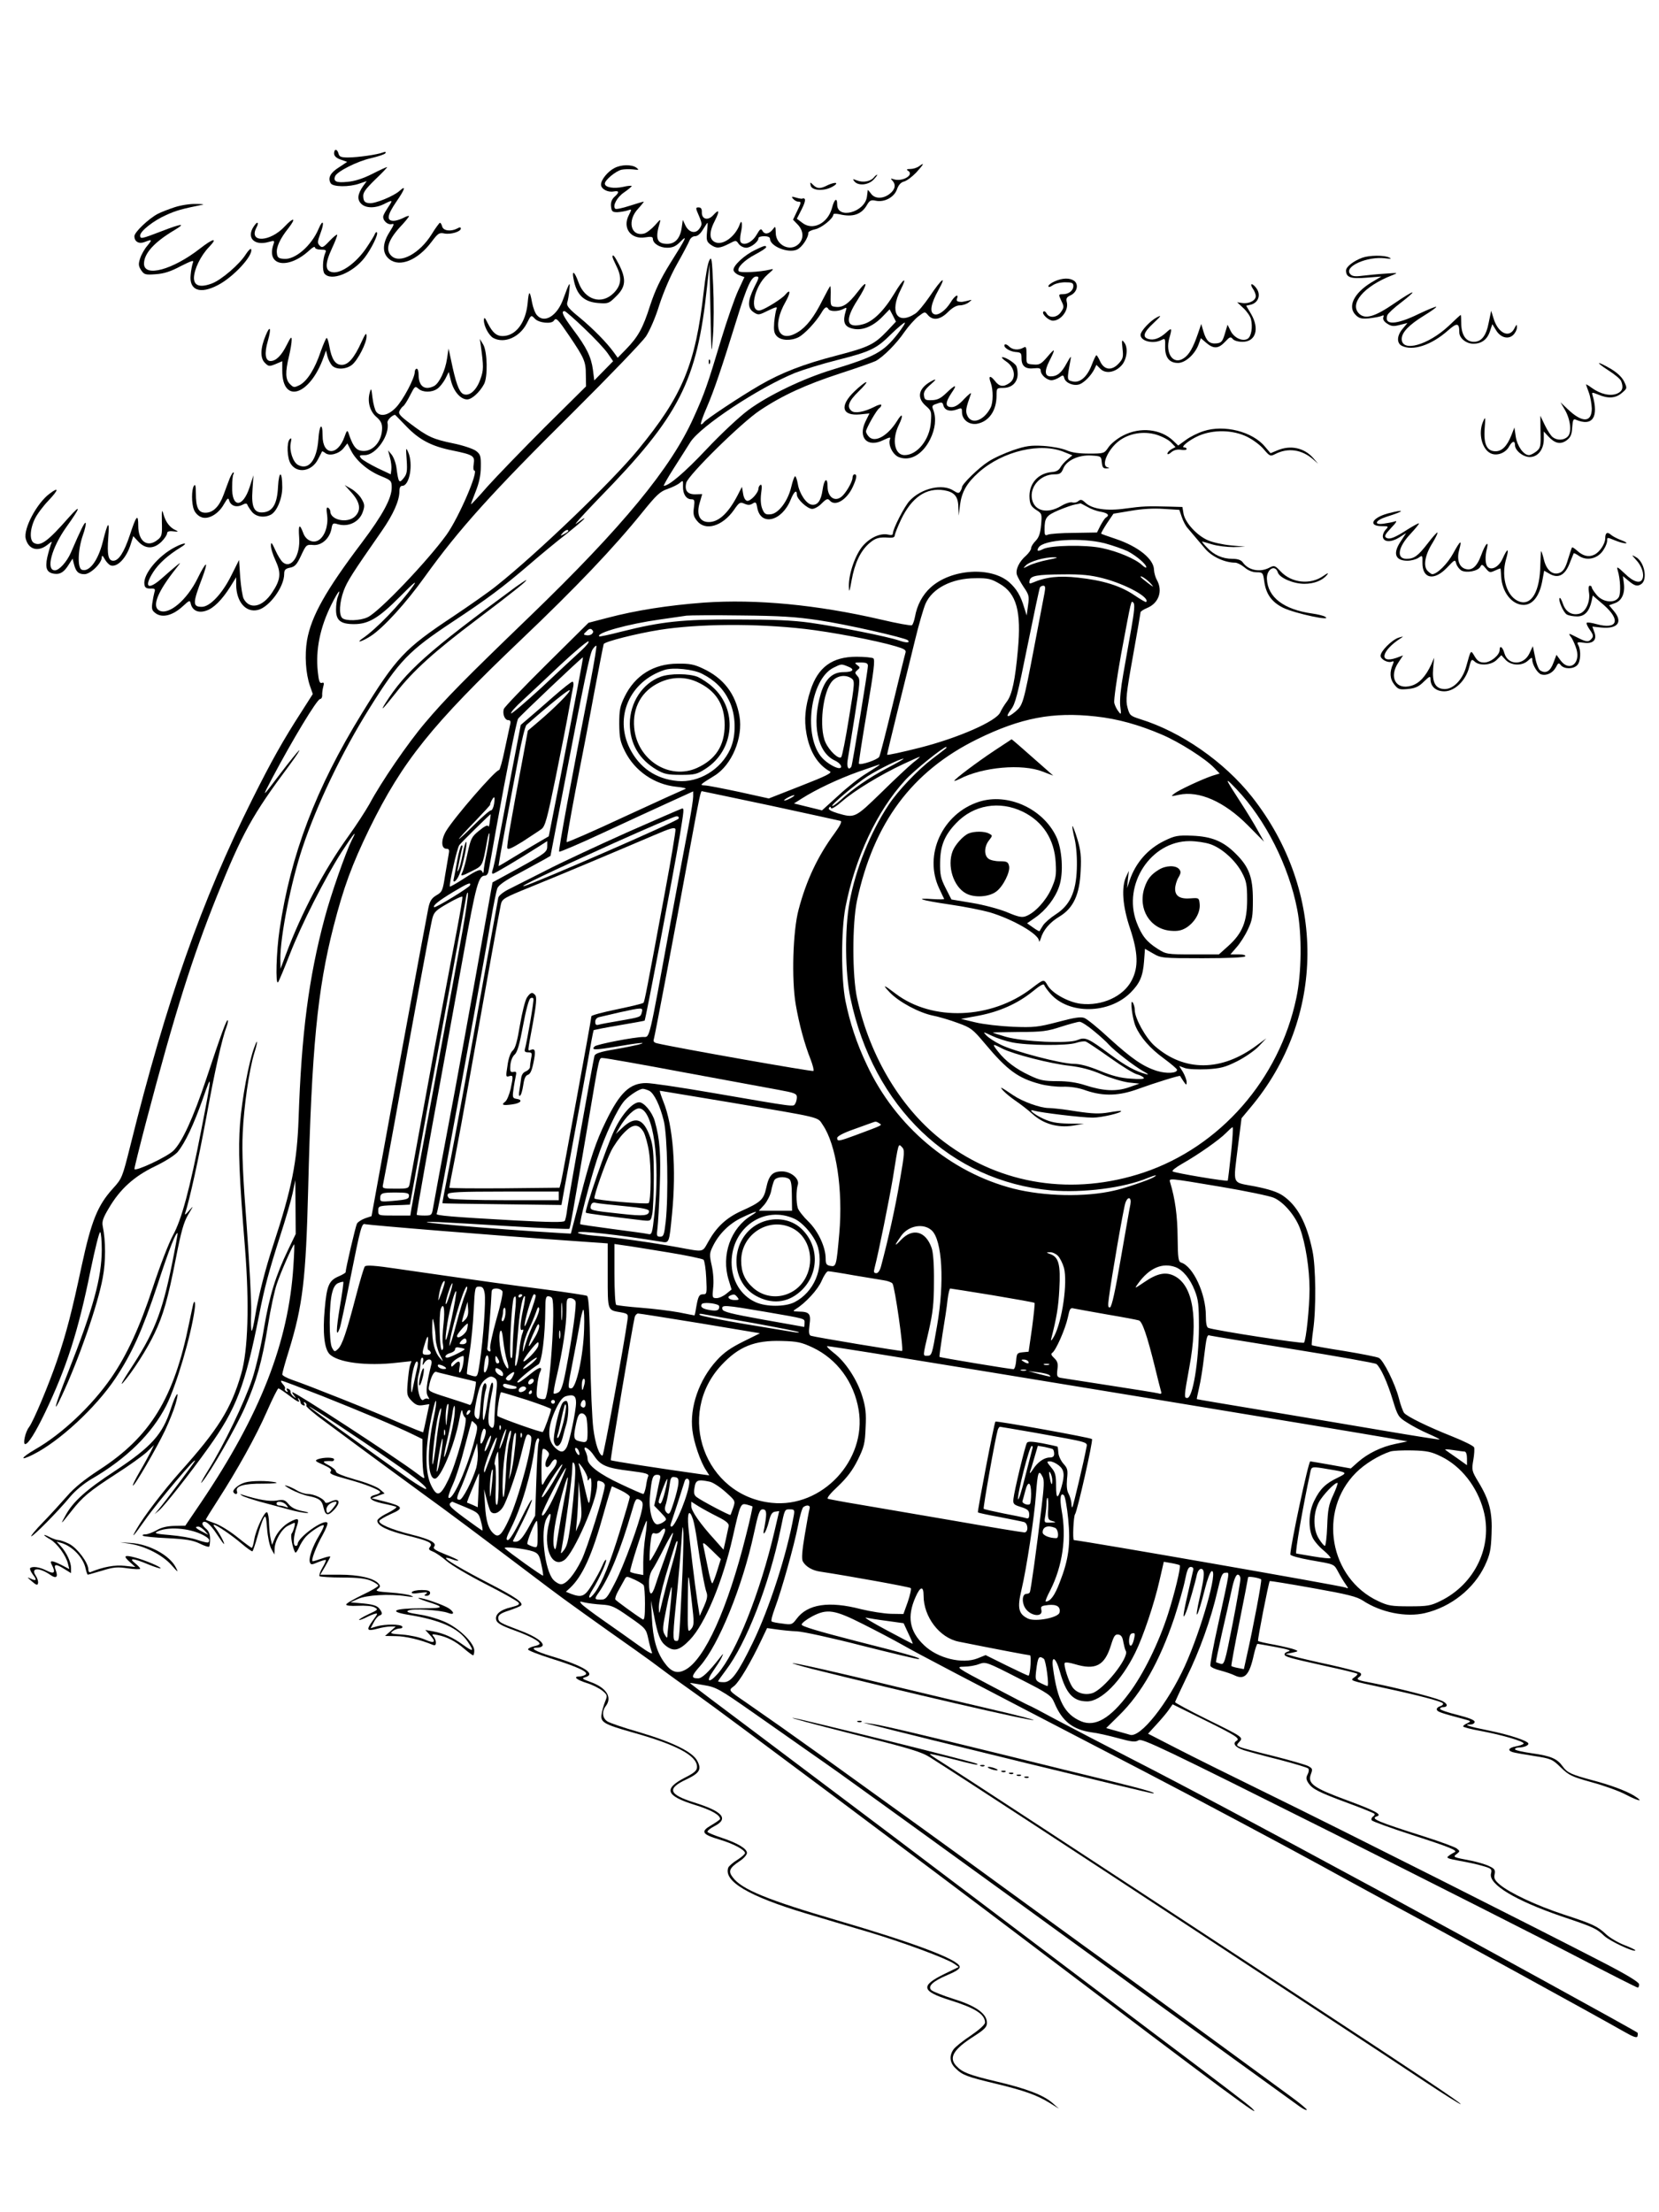 <?xml version="1.0" standalone="no"?>
<!DOCTYPE svg PUBLIC "-//W3C//DTD SVG 20010904//EN"
 "http://www.w3.org/TR/2001/REC-SVG-20010904/DTD/svg10.dtd">
<svg version="1.0" xmlns="http://www.w3.org/2000/svg"
 width="864pt" height="1152pt" viewBox="0 0 864 1152"
 preserveAspectRatio="xMidYMid meet">

<g transform="translate(0,1152) scale(0.1,-0.1)"
fill="#000000" stroke="none">
<path d="M1740 10721 c0 -13 11 -24 34 -32 l34 -12 -42 -28 c-45 -28 -60 -55
-44 -83 11 -20 96 -21 150 -2 l38 13 -19 -26 c-29 -42 -32 -70 -10 -92 24 -24
74 -25 122 0 42 21 44 20 19 -17 -10 -15 -22 -35 -25 -44 -8 -22 20 -51 44
-45 14 4 11 -4 -12 -41 -39 -61 -39 -112 -1 -142 54 -43 148 -5 219 90 34 45
40 50 68 44 34 -6 85 10 85 26 0 7 -6 8 -19 0 -33 -17 -72 -12 -78 10 -3 11
-8 20 -12 20 -3 -1 -23 -27 -43 -60 -63 -101 -166 -156 -210 -112 -32 31 -17
80 42 146 28 29 50 57 50 60 0 4 -13 0 -30 -9 -16 -8 -38 -15 -50 -15 -38 0
-34 29 13 98 46 66 53 90 19 59 -30 -28 -130 -69 -159 -65 -22 2 -29 9 -31 31
-3 23 8 39 63 93 37 35 64 64 61 64 -4 0 -39 -16 -78 -36 -48 -24 -91 -38
-129 -41 -57 -6 -74 2 -64 29 10 25 115 78 186 94 38 9 72 20 76 26 4 8 0 9
-13 4 -27 -11 -131 -26 -182 -26 -36 0 -45 4 -49 20 -7 26 -23 26 -23 1z"/>
<path d="M4786 10654 c-11 -8 -31 -14 -45 -14 -19 0 -22 -3 -12 -9 35 -22 -31
-60 -76 -44 -15 5 -16 3 -5 -8 19 -21 14 -46 -14 -68 -35 -28 -79 -27 -98 1
-9 12 -16 20 -17 18 0 -3 -2 -18 -4 -34 -11 -82 -155 -120 -155 -41 0 39 -15
29 -27 -18 -22 -81 -101 -120 -155 -77 l-28 21 25 49 c15 29 21 51 15 55 -6 3
-10 4 -10 1 0 -2 -14 -1 -31 4 -26 8 -29 7 -19 -5 7 -8 19 -15 26 -15 18 0 18
-3 -6 -52 l-20 -42 25 -26 c30 -32 32 -73 5 -100 -44 -44 -120 -7 -120 58 -1
35 -2 36 -15 18 -19 -25 -43 -29 -54 -8 -8 14 -13 10 -31 -21 -22 -38 -63 -58
-81 -40 -6 6 -6 25 0 54 9 39 4 71 -6 42 -23 -65 -89 -113 -129 -94 -31 14
-32 53 0 114 25 50 21 60 -9 27 -27 -30 -60 -23 -60 13 1 19 -4 27 -17 27 -16
0 -16 -3 2 -44 17 -40 17 -46 3 -66 -20 -29 -54 -22 -73 15 l-14 30 -6 -42
c-8 -54 -34 -83 -75 -83 -54 0 -64 28 -39 110 6 21 3 19 -25 -13 -18 -20 -44
-40 -56 -43 -70 -18 -91 67 -31 130 18 20 31 36 28 36 -3 0 -36 -10 -74 -22
-37 -12 -70 -19 -74 -15 -15 15 9 60 46 85 22 15 39 30 40 33 0 3 -20 2 -44
-4 -50 -11 -96 -3 -96 17 0 18 55 64 86 72 13 3 40 4 60 2 32 -4 34 -3 18 9
-24 17 -78 17 -114 -2 -35 -18 -70 -61 -70 -86 0 -23 35 -42 66 -36 29 5 31
-4 4 -28 -14 -13 -20 -29 -18 -49 3 -27 7 -31 33 -31 17 1 40 5 53 9 23 8 23
8 7 -24 -35 -67 10 -128 85 -116 30 5 40 3 40 -7 0 -25 36 -47 74 -47 29 0 45
7 68 30 41 41 33 23 -51 -110 -52 -84 -79 -141 -105 -220 -38 -120 -63 -164
-126 -229 l-43 -44 -21 29 c-37 51 -107 122 -178 181 -56 45 -68 61 -64 77 4
12 9 41 11 66 6 50 0 40 -31 -45 -31 -89 -98 -131 -137 -87 -10 10 -21 40 -26
66 -12 66 -17 65 -23 -2 -10 -103 -62 -172 -131 -172 -31 0 -51 17 -76 65 -16
33 -20 36 -21 17 0 -31 26 -79 49 -92 58 -31 137 4 174 75 23 46 23 46 42 26
20 -23 89 -30 100 -10 11 17 20 8 79 -79 79 -117 87 -135 87 -203 l1 -61 -214
-212 c-117 -117 -251 -256 -298 -308 -46 -53 -86 -96 -87 -94 -1 1 10 31 24
66 18 45 27 85 27 129 1 57 -2 65 -25 83 -15 11 -68 29 -118 39 -106 22 -133
34 -223 102 -56 42 -65 53 -57 68 5 10 14 21 19 24 6 4 22 29 36 57 24 47 26
49 43 34 22 -20 70 -21 99 0 12 8 30 31 41 51 l18 36 12 -47 c14 -55 50 -96
84 -96 24 0 65 37 88 80 20 38 17 168 -4 205 l-18 30 5 -35 c15 -109 15 -127
-2 -174 -21 -61 -60 -93 -91 -77 -21 12 -38 59 -62 176 l-13 60 -8 -53 c-9
-62 -40 -127 -67 -142 -49 -25 -81 -2 -81 59 0 17 -4 31 -10 31 -5 0 -10 -8
-10 -17 0 -32 -61 -147 -98 -185 -39 -41 -80 -50 -102 -23 -7 8 -16 41 -20 73
-6 50 -7 54 -14 29 -14 -47 0 -99 34 -128 22 -19 30 -34 30 -58 0 -75 -56
-132 -115 -117 -24 6 -40 30 -60 91 -6 17 -9 14 -21 -20 -36 -101 -114 -98
-114 6 0 73 -17 59 -22 -19 -8 -109 -51 -163 -106 -133 -26 14 -46 74 -38 114
5 24 4 29 -5 20 -17 -17 -14 -99 5 -128 34 -53 110 -40 142 23 11 20 20 39 21
41 2 2 9 -2 17 -8 22 -18 72 -4 95 25 l20 25 20 -39 c27 -52 89 -105 157 -132
51 -21 54 -24 54 -59 0 -56 -48 -144 -155 -286 -189 -250 -264 -384 -286 -509
-13 -78 -7 -172 15 -237 l15 -43 -58 -91 c-97 -150 -158 -259 -257 -457 -263
-526 -448 -1050 -635 -1803 -42 -167 -43 -171 -90 -223 -81 -89 -113 -169
-164 -405 -50 -235 -79 -348 -128 -492 -43 -126 -123 -317 -146 -347 -19 -24
-33 -88 -20 -88 16 0 53 59 104 165 111 232 172 420 237 742 23 111 45 200 50
197 4 -3 8 -44 8 -92 -1 -147 -43 -301 -176 -639 -68 -172 -84 -232 -33 -123
89 190 188 474 214 616 16 84 16 190 0 269 -5 24 2 44 32 94 58 99 131 165
239 217 54 26 103 57 119 75 39 48 83 140 132 279 49 142 48 127 -8 -160 -61
-314 -103 -471 -149 -554 -21 -39 -68 -160 -104 -270 -69 -209 -136 -354 -217
-471 -101 -146 -257 -293 -395 -372 -77 -45 -85 -64 -11 -27 136 68 325 243
427 395 88 132 142 253 220 488 62 190 97 278 105 269 1 -1 -12 -75 -30 -164
-53 -258 -93 -357 -223 -554 -34 -52 -48 -79 -31 -60 47 53 126 176 163 255
46 95 71 183 112 393 27 139 41 188 64 227 29 48 29 49 4 20 -19 -22 -24 -24
-19 -10 22 66 70 283 110 500 44 242 82 409 105 469 6 16 9 31 6 33 -6 6 -36
-77 -112 -306 -68 -203 -126 -330 -172 -374 -35 -33 -202 -111 -202 -94 0 7
27 116 60 242 150 570 242 861 371 1182 131 325 184 421 376 678 37 50 59 84
50 77 -9 -8 -51 -60 -93 -115 -103 -136 -102 -135 -48 -32 108 204 235 414
251 415 6 0 11 8 11 18 -1 9 1 29 5 44 6 21 4 26 -7 22 -11 -4 -16 9 -21 59
-12 114 12 231 71 349 34 68 52 90 34 42 -6 -14 -10 -45 -10 -69 0 -56 24 -75
94 -75 75 0 128 31 240 144 73 74 91 88 67 54 -68 -96 -193 -225 -261 -271
-42 -29 -6 -19 41 11 66 43 183 171 283 311 177 246 346 434 772 856 188 187
358 364 378 393 20 31 50 99 70 165 22 67 58 152 92 212 31 55 60 110 65 123
5 13 17 22 29 22 13 0 28 13 41 35 12 19 22 35 24 35 1 0 0 -22 -3 -49 -4 -42
-1 -50 19 -65 30 -21 46 -20 94 4 38 20 38 20 52 0 8 -11 25 -20 39 -20 24 0
64 31 64 50 0 6 14 10 30 10 18 0 30 -5 30 -13 0 -39 93 -77 140 -57 26 11 60
61 60 89 0 5 16 13 35 17 32 6 95 56 95 77 0 5 15 5 33 1 68 -16 113 -1 141
47 15 26 22 29 46 24 45 -10 96 17 111 58 8 24 21 38 38 42 14 4 42 25 63 47
40 44 45 55 14 32z m-1743 -844 c52 -49 107 -108 122 -130 l28 -41 -49 -50
-49 -50 -7 55 c-9 67 -33 117 -104 211 -52 70 -64 95 -44 95 5 0 51 -40 103
-90z m-927 -510 c67 -70 131 -104 241 -126 107 -22 117 -28 110 -70 -3 -19 -2
-34 3 -34 25 0 -80 -244 -144 -334 -98 -136 -351 -402 -411 -430 -39 -19 -116
-21 -133 -4 -18 18 -14 81 8 142 19 50 43 88 199 312 59 85 91 157 91 204 0
20 5 30 15 30 38 0 58 113 31 175 -12 28 -13 24 -8 -40 4 -60 1 -74 -16 -95
-23 -29 -27 -24 -37 52 -3 26 -15 57 -25 70 l-19 23 10 -38 c6 -21 9 -49 7
-63 l-3 -24 -70 33 c-38 19 -76 41 -84 50 -12 15 -10 17 19 17 58 0 131 104
118 168 -3 13 21 38 39 42 1 0 27 -27 59 -60z"/>
<path d="M4551 10596 c-17 -21 -56 -28 -87 -16 -24 9 -25 9 -14 -5 20 -24 73
-19 100 10 13 14 21 25 18 25 -3 0 -11 -6 -17 -14z"/>
<path d="M4222 10554 c5 -26 66 -31 110 -8 18 9 28 19 21 21 -6 2 -25 -3 -42
-11 -38 -20 -55 -20 -76 1 -16 16 -17 15 -13 -3z"/>
<path d="M910 10441 c-30 -10 -70 -25 -89 -35 -47 -25 -121 -95 -121 -116 0
-29 24 -42 54 -30 39 15 40 13 13 -20 -14 -16 -31 -46 -37 -65 -10 -30 -9 -40
5 -62 16 -23 21 -25 76 -21 43 3 78 14 130 42 56 28 70 33 64 19 -4 -10 -10
-39 -12 -64 -9 -81 49 -103 143 -53 79 41 183 153 172 186 -2 6 -14 -5 -27
-25 -32 -52 -127 -134 -177 -153 -61 -23 -94 -13 -94 29 1 45 35 115 78 160
49 51 23 47 -46 -7 -142 -111 -292 -152 -292 -79 0 53 53 112 159 175 62 37
38 35 -70 -7 -102 -39 -109 -41 -109 -21 0 22 69 77 135 106 52 24 82 32 190
54 11 2 -5 4 -35 4 -30 1 -80 -7 -110 -17z"/>
<path d="M1483 10341 c-76 -82 -189 -87 -148 -7 8 14 10 26 5 26 -5 0 -16 -14
-25 -30 -28 -54 15 -90 84 -70 30 8 32 8 25 -13 -39 -114 79 -132 189 -29 15
14 27 20 27 14 0 -7 14 -12 31 -12 26 0 30 -3 23 -17 -14 -33 -16 -93 -4 -108
34 -41 145 2 208 82 35 45 74 124 65 133 -3 3 -8 -1 -11 -9 -2 -7 -23 -41 -46
-75 -51 -74 -125 -128 -170 -124 -44 4 -46 41 -7 125 17 36 29 68 27 71 -3 2
-21 -13 -41 -34 -31 -33 -38 -36 -50 -23 -13 13 -12 21 5 67 21 55 12 74 -10
22 -37 -89 -123 -164 -182 -158 -27 2 -34 7 -36 30 -4 31 17 76 61 131 41 53
27 58 -20 8z"/>
<path d="M3932 10218 c-54 -26 -112 -79 -112 -103 0 -9 12 -21 29 -28 l28 -10
-33 -71 c-18 -39 -58 -154 -89 -256 -69 -230 -86 -280 -142 -403 -117 -263
-371 -571 -855 -1038 -337 -325 -437 -426 -545 -554 -89 -105 -227 -306 -289
-422 -21 -37 -70 -113 -110 -168 -126 -175 -243 -396 -325 -615 l-28 -75 -1
49 c-1 119 55 401 115 581 76 227 206 498 348 725 157 251 205 300 434 452
183 121 259 178 396 295 62 54 150 126 195 161 44 35 87 71 94 80 7 9 -9 -1
-37 -22 -27 -22 24 36 115 130 419 429 510 607 562 1099 l13 120 5 -245 c5
-234 5 -240 13 -131 5 62 5 182 1 267 -6 138 -8 151 -20 128 -8 -14 -21 -87
-29 -162 -43 -380 -110 -542 -342 -824 -134 -164 -525 -540 -738 -709 -38 -31
-140 -102 -225 -159 -253 -168 -295 -212 -476 -506 -239 -388 -371 -736 -428
-1125 -17 -113 -22 -290 -8 -274 5 6 32 71 61 145 62 159 182 395 270 533 66
101 85 123 52 60 -31 -63 -108 -282 -140 -403 -84 -314 -121 -604 -136 -1045
-8 -226 -35 -363 -131 -655 -42 -127 -78 -268 -95 -372 -7 -43 -15 -78 -18
-78 -4 0 -5 43 -3 95 2 53 -9 254 -23 448 -20 260 -26 387 -21 487 6 138 33
326 60 415 20 63 19 83 0 30 -28 -73 -64 -268 -74 -397 -10 -132 -5 -267 26
-648 23 -291 16 -532 -20 -655 -53 -182 -119 -288 -320 -512 -85 -96 -187
-229 -225 -296 -32 -55 -16 -38 44 47 64 92 280 348 259 306 -9 -16 -154 -210
-188 -250 l-21 -25 24 20 c28 24 157 187 255 324 147 205 192 322 266 696 27
138 49 221 110 412 27 83 56 182 64 220 l14 68 1 -141 1 -140 -40 -83 c-64
-133 -96 -236 -125 -406 -14 -88 -42 -207 -61 -265 -41 -123 -149 -347 -229
-475 -31 -49 -45 -78 -33 -63 45 53 177 284 223 388 61 139 89 236 120 426 14
87 35 186 47 219 20 60 84 205 90 205 2 0 0 -51 -4 -112 -25 -398 -172 -774
-481 -1232 l-82 -121 -57 -1 c-38 -1 -68 -8 -93 -23 -20 -11 -46 -21 -57 -21
-12 0 -18 -3 -14 -7 4 -4 62 -10 130 -13 97 -5 131 -11 166 -28 24 -12 46 -19
49 -16 3 2 5 21 5 41 0 25 -7 41 -23 54 -12 10 -20 23 -16 29 11 17 40 -6 75
-60 18 -27 34 -50 36 -50 7 0 -27 63 -44 83 -8 9 -12 17 -8 17 13 0 92 -54
144 -98 29 -25 55 -43 57 -40 3 3 15 38 26 78 11 40 25 82 32 94 10 18 13 11
18 -55 3 -41 13 -88 22 -105 l16 -29 1 28 c0 42 36 105 70 122 16 8 31 15 34
15 6 0 -5 -43 -15 -56 -8 -9 5 -76 18 -98 3 -5 12 7 20 25 8 19 24 44 36 57
26 28 86 66 93 59 3 -3 -8 -27 -24 -53 -35 -58 -56 -119 -48 -140 5 -13 10
-13 42 1 21 8 39 14 41 11 2 -2 -6 -20 -18 -40 -12 -20 -18 -40 -15 -44 4 -3
57 -7 119 -7 82 0 122 -5 150 -17 20 -9 37 -21 37 -25 0 -5 -37 -27 -82 -48
-45 -22 -84 -44 -85 -50 -2 -6 22 -9 61 -7 37 2 74 -1 86 -8 21 -11 19 -13
-29 -35 -28 -13 -51 -27 -51 -30 0 -3 12 1 28 8 15 8 37 18 50 22 22 6 22 5
-8 -36 -34 -48 -30 -55 27 -40 21 6 51 11 66 11 l28 0 -28 -25 -28 -24 57 -1
c48 0 129 -19 191 -45 13 -5 17 -2 17 12 0 10 -6 25 -13 32 -10 11 -6 13 21 7
48 -9 94 -32 140 -72 22 -19 43 -34 46 -34 3 0 6 11 6 25 0 37 -72 110 -144
145 -35 17 -94 35 -139 42 -59 9 -74 14 -61 21 20 12 168 3 207 -12 33 -13 36
2 4 24 -28 18 -134 55 -156 54 -9 0 9 -8 39 -18 99 -31 96 -36 -23 -36 -145 0
-179 -16 -70 -34 167 -27 261 -69 309 -140 35 -52 30 -55 -25 -16 -55 40 -99
59 -156 70 l-40 7 22 -24 c37 -39 28 -49 -24 -26 -26 12 -79 23 -117 26 -61 4
-67 6 -51 18 10 8 27 14 38 14 10 0 15 5 12 10 -8 13 -90 13 -132 1 l-33 -10
16 30 c8 17 22 33 30 36 17 6 17 13 -1 37 -11 14 -32 21 -82 26 l-68 6 40 18
c44 20 162 27 250 14 39 -6 45 -5 25 3 -14 6 -62 13 -107 16 -69 5 -80 8 -66
18 14 11 15 16 5 28 -25 29 -102 47 -205 47 l-99 0 26 44 c14 25 26 47 26 50
0 3 -19 -1 -41 -9 -23 -8 -45 -15 -50 -15 -12 0 17 76 52 138 16 29 27 57 24
62 -15 24 -155 -76 -155 -111 0 -5 -4 -9 -10 -9 -15 0 -12 51 5 99 15 45 10
49 -33 27 -36 -19 -68 -54 -83 -91 l-12 -30 -7 30 c-4 17 -8 53 -9 82 0 28 -5
54 -10 58 -13 7 -59 -91 -67 -143 -4 -23 -9 -42 -13 -42 -3 0 -36 24 -73 54
-37 30 -88 62 -115 72 -26 10 -49 18 -51 20 -2 1 27 47 63 103 101 157 197
329 255 461 29 66 56 120 60 120 4 0 28 -16 53 -35 48 -37 63 -43 51 -23 -4 8
-3 10 2 5 5 -5 9 -14 9 -20 0 -5 6 -12 14 -15 9 -3 11 0 6 8 -5 9 -4 11 4 6 6
-4 9 -11 6 -16 -3 -4 43 -44 103 -87 265 -197 377 -278 509 -375 122 -88 260
-191 653 -488 61 -47 261 -190 450 -323 47 -33 110 -79 140 -102 30 -23 111
-81 180 -130 145 -103 1167 -867 1740 -1301 1023 -775 1220 -921 1150 -852
-17 17 -151 119 -535 408 -148 112 -443 335 -655 495 -482 365 -902 682 -1372
1035 -202 151 -366 275 -365 276 1 1 34 -4 72 -11 66 -11 80 -19 260 -145 105
-74 233 -163 285 -200 52 -36 127 -89 165 -116 39 -28 210 -151 380 -274 296
-214 738 -534 1170 -849 247 -179 798 -578 843 -610 18 -13 35 -21 38 -18 3 2
-35 34 -83 69 -137 101 -750 549 -828 605 -101 72 -364 263 -640 464 -253 185
-606 440 -965 698 -207 148 -251 179 -405 286 -95 65 -92 62 -62 85 27 21 88
125 142 239 l30 63 50 -7 c27 -4 75 -9 105 -10 30 -1 182 -34 337 -74 155 -39
288 -71 295 -70 29 1 -52 25 -322 93 -198 51 -285 77 -285 86 0 8 25 27 55 43
78 41 116 35 266 -41 66 -33 159 -82 205 -108 92 -52 244 -132 1249 -654 264
-137 764 -404 930 -495 52 -29 203 -111 335 -183 326 -175 1107 -604 1240
-680 54 -31 71 -36 73 -25 2 8 2 16 0 18 -11 10 -843 467 -1343 738 -629 340
-1001 539 -1300 692 -126 65 -296 153 -377 196 -81 44 -148 79 -151 79 -2 0
-89 45 -193 100 -186 98 -188 100 -144 101 25 0 61 6 80 14 34 12 38 11 204
-74 163 -83 169 -87 188 -130 40 -95 96 -138 193 -152 28 -3 89 -17 137 -30
73 -20 91 -22 108 -11 18 11 129 -42 998 -477 537 -270 1115 -562 1285 -651
169 -88 311 -160 316 -160 5 0 8 8 7 18 -2 11 -62 48 -182 110 -324 168 -1382
701 -1734 873 -190 93 -412 203 -493 245 l-148 76 43 47 c24 26 53 60 64 76
l21 30 166 -82 c164 -81 187 -96 167 -108 -23 -14 -7 -34 38 -49 26 -8 110
-31 187 -50 76 -20 143 -40 148 -45 5 -5 4 -18 -3 -31 -9 -17 -8 -26 4 -45 21
-31 51 -47 208 -105 71 -26 132 -51 136 -55 3 -3 0 -10 -7 -14 -7 -5 -11 -14
-7 -20 4 -6 98 -40 209 -76 201 -65 243 -82 221 -91 -6 -3 -19 -10 -29 -18
-15 -11 -8 -14 56 -26 41 -7 96 -19 122 -27 45 -13 48 -16 42 -40 -13 -55 125
-139 367 -222 169 -57 182 -63 223 -102 29 -27 152 -85 162 -76 2 3 -23 15
-57 28 -33 13 -76 38 -95 56 -45 42 -67 53 -220 103 -141 46 -283 113 -334
156 -26 22 -32 33 -27 54 4 23 0 29 -28 42 -17 9 -59 21 -91 28 -99 19 -100
19 -78 36 17 14 17 14 0 28 -10 8 -84 35 -165 61 -255 81 -287 95 -250 107 27
9 -10 29 -156 83 -176 65 -207 87 -189 136 10 27 9 30 -15 43 -15 7 -94 30
-177 51 -82 20 -161 41 -174 46 -22 9 -23 11 -7 28 22 24 23 24 -172 120 -89
44 -162 84 -162 87 0 4 27 61 59 128 68 137 128 305 161 449 19 82 25 97 42
97 23 0 26 26 -38 -269 -25 -112 -43 -209 -40 -216 2 -7 26 -18 52 -24 26 -7
59 -18 73 -25 53 -26 78 1 101 107 7 31 16 57 19 57 3 0 47 -8 96 -17 61 -11
82 -18 67 -22 -13 -3 -23 -10 -22 -16 1 -12 17 -17 215 -61 88 -19 162 -37
164 -40 3 -2 -4 -11 -15 -18 -24 -18 -29 -16 156 -56 177 -38 299 -70 305 -80
3 -5 -4 -12 -15 -15 -12 -4 -19 -12 -17 -18 3 -11 21 -17 137 -48 42 -11 43
-12 23 -22 -13 -5 -23 -13 -23 -17 0 -4 42 -15 93 -24 108 -20 229 -55 222
-66 -3 -4 -21 -11 -40 -14 -38 -7 -46 -21 -17 -30 9 -3 59 -12 111 -20 90 -14
96 -17 140 -60 42 -41 57 -48 161 -77 63 -17 144 -46 179 -65 69 -36 96 -39
40 -4 -44 26 -122 55 -217 80 -108 29 -130 39 -153 71 -29 41 -61 55 -161 69
-49 7 -88 16 -88 21 0 5 9 9 19 9 26 0 51 10 51 20 0 14 -99 47 -209 69 -104
21 -134 31 -93 31 12 0 22 6 22 14 0 9 -31 21 -90 36 -49 12 -90 26 -90 31 0
5 6 9 14 9 31 0 26 21 -9 35 -42 18 -234 67 -358 91 -76 14 -85 18 -70 30 12
8 15 16 8 22 -5 6 -75 24 -155 42 -80 17 -165 37 -190 44 l-44 13 35 7 c32 7
32 8 12 16 -12 5 -59 16 -104 25 -46 8 -85 17 -87 20 -4 4 55 305 61 312 2 1
103 -15 225 -37 180 -32 228 -44 260 -65 94 -62 225 -88 323 -65 136 32 255
127 312 247 27 58 32 82 35 165 5 113 -11 176 -68 270 -35 58 -36 63 -27 115
5 29 7 59 4 66 -3 8 -54 33 -114 57 -126 50 -234 103 -250 122 -6 7 -19 42
-28 78 -19 74 -80 197 -104 209 -9 5 -90 21 -181 36 -91 14 -166 28 -168 30
-2 2 1 38 7 80 16 110 14 331 -4 413 -30 144 -78 234 -154 286 -28 19 -70 33
-145 48 -124 24 -114 0 -88 214 l18 141 45 54 c394 467 398 1127 9 1620 -144
182 -368 338 -581 404 -53 17 -56 20 -67 61 -10 37 -7 71 28 265 22 123 40
227 40 231 0 4 15 14 34 22 61 25 83 89 51 146 -8 14 -14 37 -15 52 0 56 -81
122 -200 162 -39 13 -73 25 -75 27 -2 2 12 26 30 54 l34 50 90 15 c57 10 118
14 171 10 l82 -5 13 -38 c7 -21 21 -48 32 -59 21 -25 41 -48 89 -105 35 -42
103 -73 157 -73 10 0 32 -11 49 -25 18 -16 42 -25 62 -25 32 0 34 -2 40 -46 9
-68 39 -109 99 -139 62 -30 265 -73 217 -46 -8 5 -37 12 -65 16 -150 21 -233
85 -237 181 -2 50 43 77 57 33 9 -28 80 -59 138 -59 51 0 94 17 118 46 10 13
4 11 -19 -5 -68 -48 -166 -37 -223 24 -29 31 -33 32 -58 19 -49 -26 -110 -14
-139 28 -9 12 -26 18 -53 18 -52 0 -97 20 -133 59 -17 17 -28 31 -25 31 2 0
26 -7 53 -15 27 -8 77 -14 110 -14 l61 2 -75 7 c-42 4 -96 16 -120 27 -57 25
-117 91 -126 137 l-6 36 -72 2 c-111 3 -135 2 -224 -10 -97 -14 -174 -3 -209
30 -18 17 -25 19 -38 8 -8 -7 -22 -9 -31 -6 -8 3 -35 -5 -58 -19 -71 -42 -137
-27 -151 34 -14 66 43 131 117 131 28 0 35 5 45 29 16 43 80 73 146 69 51 -3
52 -4 55 -35 3 -27 7 -33 25 -32 17 1 18 2 4 6 -34 9 4 95 62 138 53 39 126
51 192 32 30 -9 65 -27 78 -41 l23 -24 -21 -11 c-12 -7 -21 -17 -21 -23 0 -6
9 -3 20 7 13 11 30 16 50 13 16 -3 30 -1 30 4 0 4 -5 8 -12 8 -23 0 25 39 75
61 77 33 177 31 251 -5 31 -15 71 -45 88 -66 31 -36 34 -37 58 -25 67 35 140
25 200 -28 l25 -22 -25 29 c-47 54 -118 70 -187 41 l-36 -15 -29 34 c-65 79
-213 116 -320 81 -29 -9 -71 -30 -92 -46 l-40 -29 -25 24 c-65 63 -174 74
-262 28 -30 -15 -64 -43 -76 -61 -22 -32 -23 -33 -100 -33 -53 0 -91 5 -118
17 -23 10 -75 20 -120 23 -68 4 -92 0 -158 -22 -43 -15 -102 -41 -130 -60 -49
-31 -137 -117 -137 -133 0 -5 -4 -14 -9 -22 -7 -11 -13 -10 -35 4 -57 38 -167
13 -228 -52 -27 -28 -88 -147 -88 -171 0 -8 -8 -10 -24 -6 -39 9 -91 -13 -130
-56 -40 -44 -77 -148 -75 -214 1 -34 3 -30 14 31 16 90 46 153 91 193 34 29
50 34 107 30 17 -1 27 3 27 12 0 7 15 45 33 83 56 116 131 167 224 152 53 -9
73 -32 74 -86 l2 -46 7 57 c9 67 35 113 98 169 126 111 323 157 447 104 l40
-16 -26 -22 c-15 -12 -31 -31 -37 -42 -7 -13 -22 -22 -43 -23 -75 -6 -123 -63
-117 -138 2 -31 10 -43 34 -59 31 -19 31 -22 26 -79 -4 -43 -11 -64 -28 -82
-13 -13 -24 -30 -24 -39 0 -8 -12 -25 -26 -38 -36 -31 -56 -73 -48 -100 4 -12
20 -41 36 -65 27 -39 29 -48 22 -95 l-7 -52 -13 41 c-18 62 -40 98 -78 132
-95 83 -302 70 -409 -27 -42 -38 -71 -91 -82 -154 -4 -20 -11 -40 -16 -43 -5
-3 -78 10 -162 30 -333 77 -647 107 -921 88 -186 -14 -353 -40 -501 -79 l-100
-26 -218 -216 c-119 -118 -220 -223 -223 -233 -8 -26 5 -58 23 -58 11 0 14 -7
10 -22 -3 -13 -15 -71 -28 -130 -12 -60 -26 -108 -30 -108 -19 0 -232 -245
-276 -318 -27 -46 -26 -92 3 -92 13 0 15 -7 11 -27 -3 -16 -11 -66 -19 -112
-12 -78 -15 -86 -45 -103 -25 -15 -34 -29 -42 -66 -11 -53 -200 -1075 -258
-1396 l-38 -209 -33 -11 c-19 -7 -38 -19 -43 -28 -7 -13 -59 -235 -59 -253 0
-3 -16 -13 -35 -21 -52 -22 -63 -47 -74 -172 -11 -121 -2 -203 24 -232 41 -45
193 -65 354 -46 l74 8 -8 -23 c-4 -13 -9 -54 -12 -91 -5 -62 -3 -68 22 -94 21
-21 33 -25 59 -21 l32 5 -15 -71 c-8 -40 -16 -73 -17 -75 -1 -2 -55 20 -121
48 -138 61 -485 199 -560 224 -29 10 -53 23 -53 29 0 7 15 62 34 122 73 237
89 373 101 845 18 728 48 1037 132 1365 53 206 95 320 187 510 173 352 323
539 789 983 288 274 483 479 634 666 72 89 91 107 130 120 26 9 54 23 64 32
16 14 17 13 16 -19 -1 -40 17 -67 44 -67 16 0 18 -6 13 -42 -5 -35 -2 -48 16
-70 43 -55 132 -29 192 56 28 41 33 43 55 33 18 -8 29 -8 43 1 16 10 19 7 24
-23 18 -96 127 -70 173 41 18 45 33 57 33 28 0 -23 55 -74 80 -74 12 0 35 13
50 29 24 24 31 26 41 15 28 -34 89 3 120 70 21 46 24 66 9 66 -5 0 -10 -8 -10
-17 0 -22 -36 -83 -58 -100 -35 -28 -72 -1 -72 53 0 52 -18 41 -26 -17 -8 -56
-26 -82 -57 -77 -28 4 -64 58 -72 108 -4 22 -10 40 -14 40 -4 0 -13 -25 -20
-55 -17 -73 -66 -139 -107 -143 -27 -3 -33 2 -44 28 -8 20 -10 48 -6 81 5 34
4 49 -4 44 -5 -3 -10 -12 -10 -19 0 -22 -41 -67 -59 -64 -10 2 -18 17 -21 38
l-6 35 -23 -45 c-51 -98 -104 -144 -159 -138 -41 5 -55 43 -38 100 l13 45 -35
-1 c-41 -1 -58 19 -48 60 10 40 290 316 385 378 117 78 238 133 415 191 90 29
174 59 186 65 40 21 111 93 150 151 21 30 54 67 72 81 34 26 35 26 51 7 26
-30 64 -24 104 16 23 23 44 35 62 35 15 0 36 7 47 16 18 14 18 15 -6 8 -14 -3
-27 -6 -30 -6 -24 0 -31 4 -26 17 11 29 -13 15 -34 -21 -26 -41 -64 -69 -85
-60 -25 9 -17 55 22 125 46 83 18 62 -47 -35 -27 -39 -59 -78 -73 -87 -95 -62
-136 7 -76 125 37 73 14 59 -33 -20 -54 -90 -111 -146 -162 -160 -89 -25 -99
19 -30 126 55 86 55 114 0 41 -48 -62 -76 -81 -113 -77 -27 3 -28 5 -27 56 1
28 0 52 -2 52 -2 0 -20 -33 -40 -72 -44 -89 -84 -140 -128 -167 -101 -63 -139
27 -65 157 27 48 27 71 -1 38 -15 -20 -99 -72 -127 -81 -65 -19 -37 124 35
186 33 28 34 31 12 25 -54 -13 -157 -18 -163 -8 -11 17 30 58 88 88 30 16 55
32 55 37 0 11 -11 8 -58 -15z m-4 -194 c-35 -72 -36 -108 -3 -130 24 -16 28
-15 76 9 40 19 49 21 43 8 -4 -9 -9 -40 -12 -69 -3 -41 -1 -57 13 -72 22 -24
74 -26 114 -6 32 17 89 78 117 124 19 33 29 39 39 22 8 -13 51 -13 77 1 18 10
19 8 12 -13 -15 -49 -8 -75 25 -86 53 -19 115 4 170 62 l34 35 17 -32 16 -32
-45 -48 c-68 -71 -97 -85 -262 -128 -174 -45 -288 -89 -402 -155 -97 -56 -283
-179 -292 -194 -3 -5 -10 -10 -14 -10 -5 0 9 41 31 91 38 89 75 198 159 469
49 159 72 210 98 210 16 0 15 -6 -11 -56z m747 -243 c-75 -95 -117 -118 -340
-186 -152 -46 -337 -135 -440 -212 -44 -33 -141 -123 -215 -202 -114 -121
-196 -191 -223 -191 -3 0 19 40 51 90 31 49 71 111 87 137 52 83 357 284 545
361 41 16 140 47 220 67 174 44 205 59 282 136 33 32 65 59 70 59 5 0 -12 -27
-37 -59z m987 -900 c18 -11 50 -23 71 -26 37 -7 47 -18 27 -30 -6 -3 -18 -22
-29 -42 l-18 -36 -119 -2 c-65 0 -127 -5 -136 -9 -15 -7 -18 -3 -18 25 0 63 8
74 73 102 34 14 73 28 87 30 14 2 26 5 27 6 1 0 17 -8 35 -18z m-2702 -126 c0
-2 -10 -10 -22 -16 -21 -11 -22 -11 -9 4 13 16 31 23 31 12z m2793 -64 c41
-11 95 -30 119 -41 46 -24 98 -68 98 -84 0 -5 -10 0 -23 12 -33 31 -126 71
-209 88 -83 18 -269 15 -307 -6 -26 -13 -34 -10 -22 9 26 41 221 53 344 22z
m-294 -86 c-37 -7 -82 -21 -100 -30 -32 -16 -33 -16 -17 0 19 21 98 44 148 43
25 0 16 -4 -31 -13z m284 -96 c118 -30 248 -101 226 -124 -2 -2 -30 14 -62 36
-73 49 -163 77 -293 91 -99 11 -166 4 -238 -27 -14 -6 -17 -4 -14 11 5 26 36
32 176 33 95 1 143 -4 205 -20z m252 -30 c16 -19 13 -18 -17 5 -21 16 -38 30
-38 33 0 8 36 -16 55 -38z m-789 1 c88 -50 114 -144 95 -345 -14 -156 -30
-232 -57 -268 -13 -17 -29 -43 -35 -57 -21 -46 -217 -132 -416 -183 -95 -24
-173 -41 -173 -37 0 4 24 105 54 226 30 120 71 287 91 369 20 83 45 168 55
191 35 80 137 133 260 133 65 1 82 -3 126 -29z m234 -47 c-4 -21 -28 -148 -54
-283 -56 -293 -59 -302 -97 -335 -43 -36 -55 -31 -24 10 23 29 35 78 86 331
33 163 62 300 65 305 3 5 11 9 18 9 10 0 11 -10 6 -37z m452 -185 c-12 -68
-31 -175 -42 -238 -13 -72 -19 -134 -16 -165 6 -47 5 -49 -9 -30 -9 11 -19 31
-22 45 -3 13 13 128 36 255 55 293 51 279 64 266 8 -8 4 -47 -11 -133z m-1628
42 c138 -20 450 -91 464 -104 14 -14 -8 -15 -47 -1 -59 20 -312 71 -461 92
-92 13 -193 17 -385 17 -285 1 -390 -11 -598 -63 -61 -16 -114 -27 -116 -25
-19 18 151 65 316 88 59 9 122 17 138 20 17 2 145 3 285 1 203 -2 285 -7 404
-25z m-74 -45 c140 -16 372 -60 473 -90 45 -13 57 -20 53 -33 -3 -9 -33 -132
-67 -272 -34 -140 -65 -262 -70 -271 -8 -15 -96 -45 -106 -36 -2 3 17 125 42
273 36 211 43 269 33 276 -7 4 -46 8 -87 8 -127 0 -201 -54 -240 -175 -28 -86
-34 -153 -21 -225 17 -96 60 -163 122 -197 14 -7 -19 -24 -150 -75 l-168 -66
-154 34 c-85 18 -166 34 -180 34 -28 1 -25 4 50 50 91 55 151 199 131 311 -20
116 -83 198 -191 248 -44 21 -69 26 -130 25 -125 0 -223 -61 -277 -172 -24
-49 -28 -69 -28 -142 1 -73 5 -93 30 -143 51 -102 153 -172 267 -184 35 -3 56
-9 48 -11 -8 -3 -150 -67 -314 -143 -165 -77 -302 -137 -305 -134 -2 3 19 126
47 273 29 147 73 375 97 507 25 132 47 245 49 251 5 13 172 55 291 74 203 32
502 34 755 5z m-1107 -26 c-6 -6 -19 -9 -29 -7 -17 3 -17 4 1 21 12 13 21 15
28 8 8 -8 8 -14 0 -22z m-56 -87 c-29 -26 -121 -112 -205 -191 -85 -78 -157
-139 -160 -136 -4 4 23 35 60 68 37 34 125 117 197 185 72 67 137 122 145 122
8 0 -9 -22 -37 -48z m49 -158 c-102 -521 -169 -885 -164 -889 3 -3 104 40 224
96 121 56 276 128 347 160 l127 58 0 -27 c0 -15 -9 -72 -19 -127 -11 -55 -56
-298 -101 -540 -112 -612 -105 -585 -139 -585 -46 0 -243 -38 -254 -49 -20
-20 0 -20 114 -1 116 20 168 25 114 10 -16 -4 -74 -16 -127 -25 -72 -12 -98
-21 -102 -33 -7 -24 -134 -737 -142 -798 -3 -28 -9 -56 -13 -62 -5 -8 -79 -7
-266 3 -322 18 -406 25 -401 34 3 4 26 119 51 256 98 528 206 1118 230 1264
14 84 30 162 35 175 6 16 42 42 112 78 57 31 117 64 134 73 l31 18 57 296
c123 640 148 757 162 779 9 13 18 22 20 19 2 -2 -11 -85 -30 -183z m-67 -29
c-15 -82 -56 -292 -89 -465 l-62 -315 -36 -21 c-20 -11 -78 -46 -129 -77 -51
-31 -94 -57 -96 -57 -2 0 14 91 35 203 21 111 51 274 68 361 16 88 35 165 42
171 124 109 220 186 225 181 7 -7 -81 -95 -165 -166 l-53 -45 -24 -130 c-66
-349 -86 -467 -83 -481 2 -11 22 -2 79 33 41 27 86 56 98 65 20 14 30 50 76
275 29 142 60 301 69 353 9 52 19 105 22 118 2 12 0 22 -5 22 -6 0 -50 -35
-98 -77 -49 -43 -107 -94 -130 -113 l-41 -35 -51 -265 c-27 -146 -59 -312 -70
-370 -10 -58 -22 -113 -26 -122 -4 -10 -3 -18 2 -18 8 0 131 73 241 143 l42
27 0 -24 c0 -33 -5 -37 -155 -120 l-130 -71 -17 -95 c-9 -52 -45 -248 -78
-435 -34 -187 -79 -437 -101 -555 -82 -435 -108 -576 -114 -612 -6 -36 -8 -38
-45 -38 -22 0 -40 2 -40 5 0 9 71 412 120 675 28 151 82 451 121 665 69 384
81 425 115 425 8 0 16 10 18 23 3 12 21 114 41 227 52 289 104 550 113 567 8
13 335 323 338 320 1 -1 -11 -69 -27 -152z m1511 108 c0 -26 -81 -516 -86
-525 -14 -22 -25 -5 -20 30 3 20 20 124 37 230 28 179 30 195 15 211 -15 17
-15 19 0 32 14 12 14 14 -2 26 -16 12 -14 13 19 13 28 0 37 -4 37 -17z m-106
-3 c40 -15 31 -30 -20 -30 -58 0 -96 -35 -119 -111 -48 -160 -18 -307 72 -349
31 -14 45 -40 23 -40 -19 0 -64 27 -87 52 -102 109 -65 410 58 471 40 20 41
20 73 7z m-757 -39 c65 -33 110 -77 140 -139 36 -73 39 -181 6 -253 -48 -106
-163 -176 -274 -166 -112 10 -198 68 -249 169 -82 165 0 350 180 409 44 15
152 4 197 -20z m778 -24 c17 -13 17 -21 -14 -208 -17 -106 -35 -197 -40 -202
-13 -13 -62 33 -82 77 -35 77 -14 266 36 320 27 29 70 34 100 13z m1272 -198
c112 -12 224 -43 343 -94 92 -39 228 -126 273 -173 l29 -30 -39 -12 c-53 -18
-174 -74 -198 -93 -19 -15 -17 -15 24 -6 105 23 237 -35 360 -159 l84 -85 -33
59 c-18 33 -57 97 -87 143 -87 134 -89 140 -23 71 150 -157 273 -401 316 -627
25 -129 23 -331 -5 -461 -89 -423 -397 -774 -795 -908 -366 -122 -741 -65
-1037 158 -221 166 -388 442 -455 748 -26 117 -26 389 -1 509 87 407 287 675
627 842 226 111 394 143 617 118z m-782 -167 c-6 -5 -37 -29 -70 -54 -75 -57
-178 -165 -227 -239 -96 -145 -173 -337 -204 -509 -25 -140 -23 -366 5 -497
119 -568 522 -954 1046 -1002 165 -14 379 13 503 65 40 16 55 18 29 3 -24 -14
-152 -58 -205 -69 -150 -35 -364 -30 -523 10 -329 84 -615 325 -764 644 -54
113 -89 221 -112 334 -23 119 -23 365 0 487 50 258 164 502 311 662 43 48 198
173 214 173 3 0 2 -4 -3 -8z m-170 -74 c-22 -18 -96 -87 -165 -155 -138 -134
-138 -134 -228 -108 -35 11 -50 20 -45 27 5 9 8 9 11 0 2 -7 27 8 60 37 64 55
195 135 316 192 45 21 83 38 86 38 3 0 -13 -14 -35 -31z m-135 -28 c-94 -50
-175 -105 -245 -169 -20 -18 -39 -31 -41 -28 -7 6 123 115 185 155 56 36 168
91 186 91 6 0 -33 -22 -85 -49z m-42 15 c-3 -3 -33 -22 -66 -43 -34 -20 -100
-72 -146 -115 l-85 -77 -73 18 -73 18 41 26 c74 47 188 101 294 139 121 42
115 41 108 34z m-566 -210 c194 -42 359 -78 366 -80 8 -3 -3 -25 -32 -65 -87
-118 -147 -245 -187 -397 -30 -112 -37 -364 -15 -493 18 -105 46 -207 78 -288
11 -29 18 -56 14 -59 -4 -5 -712 120 -814 144 -16 4 -21 10 -17 21 5 15 103
530 195 1032 42 228 49 260 55 260 2 0 162 -34 357 -75z m108 40 c-14 -8 -29
-14 -35 -14 -5 0 1 6 15 14 14 8 30 14 35 14 6 0 -1 -6 -15 -14z m-1547 -32
c-3 -18 -10 -33 -16 -33 -7 0 -47 -35 -89 -77 -43 -43 -78 -75 -78 -72 0 3 38
45 84 92 46 48 82 87 79 87 -2 0 1 9 7 21 15 27 19 22 13 -18z m-22 -90 c-2
-21 -6 -32 -8 -26 -3 9 -19 1 -47 -22 -40 -32 -44 -41 -61 -118 -9 -45 -22
-90 -27 -99 -12 -23 -7 -23 52 7 54 27 53 26 75 146 7 41 13 61 14 44 0 -16
-7 -61 -15 -100 -8 -38 -15 -79 -15 -90 -1 -11 -3 -14 -6 -7 -8 20 -24 14 -97
-33 -38 -25 -71 -43 -73 -42 -6 7 37 200 49 216 7 11 155 156 163 161 1 0 -1
-17 -4 -37z m-103 -333 c-4 -12 -181 -120 -187 -114 -8 8 23 33 99 79 77 46
94 53 88 35z m-38 -231 c-17 -96 -83 -453 -146 -794 -64 -341 -118 -637 -121
-657 l-6 -38 -83 0 c-83 0 -84 0 -84 25 0 27 0 27 125 30 l40 2 47 259 c25
142 69 381 97 529 55 295 135 734 147 805 4 25 9 38 11 29 2 -8 -10 -94 -27
-190z m-30 0 c-17 -90 -49 -256 -70 -369 -22 -113 -69 -367 -105 -565 -36
-198 -68 -372 -71 -387 -5 -27 -7 -28 -75 -28 -67 0 -69 1 -64 23 3 12 30 157
60 322 101 560 186 1020 196 1060 9 36 19 45 82 81 40 23 73 38 75 34 2 -4
-11 -81 -28 -171z m1180 -743 c217 -40 439 -81 493 -91 87 -16 97 -20 97 -39
0 -11 -4 -27 -9 -34 -10 -16 10 -19 -431 57 -162 28 -317 51 -344 51 -85 0
-137 -48 -210 -198 -51 -103 -84 -200 -135 -402 l-48 -184 -39 2 c-392 23
-887 67 -649 58 50 -2 222 -12 382 -22 161 -10 295 -15 298 -13 5 5 15 66 100
564 60 354 53 325 78 325 12 0 200 -33 417 -74z m-179 -96 c26 -14 56 -76 76
-157 19 -76 25 -387 10 -525 -8 -69 -11 -78 -29 -78 -18 0 -19 5 -14 43 3 23
9 121 12 218 6 171 1 245 -26 341 -13 46 -56 98 -81 98 -34 0 -89 -61 -128
-142 -40 -81 -158 -424 -150 -433 4 -4 128 -20 296 -40 42 -4 42 -4 50 33 4
20 8 107 8 192 0 124 -4 166 -19 208 -34 98 -77 113 -145 49 l-34 -32 19 33
c33 58 81 104 105 100 72 -10 108 -270 77 -551 -11 -101 -13 -108 -33 -103
-11 3 -94 14 -185 26 -90 12 -166 23 -168 25 -6 6 47 213 87 337 42 128 107
266 144 307 26 28 77 61 95 61 7 0 22 -5 33 -10z m417 -60 c491 -83 458 -75
487 -118 70 -102 106 -338 86 -565 -15 -169 -16 -175 -47 -169 -20 4 -24 10
-24 38 0 60 -39 143 -90 193 -26 25 -51 57 -55 70 -9 29 -9 94 0 121 10 32
-36 70 -83 70 -49 0 -68 -20 -82 -88 -13 -59 -28 -73 -131 -119 -76 -35 -127
-82 -169 -157 -34 -59 -19 -57 -160 -31 -131 24 -342 54 -432 60 -49 4 -88 11
-88 16 0 13 213 -11 432 -47 44 -8 43 -10 58 145 23 235 6 458 -45 584 -12 31
-21 57 -18 57 2 0 164 -27 361 -60z m782 -110 c16 -10 19 -8 -123 -61 -89 -33
-97 -34 -97 -15 0 9 32 26 83 44 45 16 89 32 97 35 21 8 23 8 40 -3z m-1228
-45 c9 -17 22 -63 28 -104 12 -75 11 -254 -2 -266 -8 -8 -277 15 -282 24 -6 9
58 190 87 248 15 29 44 71 66 93 47 49 76 50 103 5z m3059 -112 c-8 -76 -16
-140 -17 -141 -4 -6 -278 40 -287 48 -5 4 18 22 50 40 83 47 194 125 228 160
16 16 31 30 34 30 4 0 0 -62 -8 -137z m-1725 -143 c-23 -138 -60 -303 -97
-442 -6 -24 -16 -38 -25 -38 -13 0 -15 6 -9 28 22 85 76 355 95 467 30 188 28
181 47 162 15 -15 15 -29 -11 -177z m-577 11 c11 -7 15 -31 15 -88 l1 -78 -86
0 -87 0 29 32 c15 18 31 50 35 70 4 21 11 46 16 56 9 18 53 23 77 8z m2248
-41 c131 -22 255 -48 276 -57 52 -22 112 -93 137 -159 29 -78 50 -212 50 -317
0 -95 -18 -267 -29 -279 -6 -7 -465 64 -498 77 -9 3 -13 25 -13 64 0 114 -66
256 -128 276 -15 4 -18 22 -19 132 -1 113 -13 200 -39 286 -7 23 -12 23 263
-23z m-4227 -45 c0 -19 -8 -22 -87 -29 -56 -5 -63 -4 -63 12 0 29 8 32 82 32
54 0 68 -3 68 -15z m3757 -47 c-4 -18 -26 -145 -50 -282 -28 -166 -47 -251
-56 -254 -10 -3 -12 7 -6 49 13 104 77 472 86 495 13 37 33 30 26 -8z m-2634
-9 c95 -9 127 -16 127 -26 0 -24 -29 -27 -144 -14 -160 17 -165 18 -159 42 4
15 12 19 27 15 11 -3 78 -10 149 -17z m661 -48 c-109 -66 -159 -207 -119 -337
l15 -49 -27 -22 c-16 -13 -38 -23 -51 -23 -22 0 -23 3 -18 53 4 30 1 79 -7
115 -13 58 -12 66 5 101 32 66 86 119 151 150 70 34 98 41 51 12z m224 -18
c47 -22 107 -95 122 -148 31 -111 -21 -234 -122 -286 -49 -25 -148 -25 -203 0
-78 35 -125 114 -125 208 1 181 171 298 328 226z m-1838 -63 c212 -17 493 -39
625 -48 l240 -17 0 -168 c0 -186 -2 -179 69 -191 36 -7 38 -9 34 -39 -17 -126
-124 -707 -130 -707 -17 0 -38 61 -48 141 -6 46 -14 219 -16 384 -3 222 -8
302 -17 307 -6 3 -104 18 -217 33 -187 24 -288 38 -773 108 -113 17 -160 20
-167 12 -5 -6 -25 -74 -45 -150 -50 -192 -73 -260 -95 -280 -17 -16 -19 -15
-31 7 -16 29 -16 227 1 287 7 28 18 45 33 50 12 5 24 7 25 6 2 -2 -6 -61 -18
-130 -20 -122 -21 -165 -1 -113 5 13 30 132 56 263 53 265 59 287 77 280 7 -2
186 -18 398 -35z m2552 3 c55 -50 68 -270 28 -498 -26 -150 -27 -155 -51 -155
-24 0 -24 -7 8 130 21 94 27 141 27 255 1 90 -4 153 -12 176 -31 89 -99 106
-160 42 -36 -38 -36 -32 1 21 38 54 116 68 159 29z m-1377 -114 c99 -16 184
-34 189 -39 5 -5 12 -48 14 -95 4 -81 3 -85 -16 -85 -21 0 -26 -9 -37 -72 -3
-21 -7 -38 -8 -38 -1 0 -38 7 -82 16 -44 8 -133 19 -198 24 -65 5 -122 12
-128 15 -5 4 -9 76 -9 162 l0 155 48 -7 c26 -3 128 -20 227 -36z m2034 -18
c11 -11 25 -39 32 -63 20 -76 -9 -278 -51 -356 -11 -20 -18 -28 -16 -17 29
115 38 166 43 262 7 127 -3 166 -46 182 -24 9 -24 9 -3 10 12 1 31 -8 41 -18z
m614 -60 c38 -15 75 -60 99 -121 19 -48 22 -73 22 -195 -1 -176 -32 -365 -61
-365 -17 0 -17 7 11 160 47 254 20 423 -75 474 -46 25 -92 16 -160 -31 -52
-35 -52 -35 -32 -7 58 81 127 111 196 85z m-1678 -42 c66 -11 137 -23 157 -26
21 -3 42 -11 46 -17 12 -15 59 -343 50 -351 -4 -3 -455 72 -475 79 -10 4 -12
18 -7 57 8 58 0 68 -56 69 -31 1 -33 2 -16 13 51 31 116 102 135 147 12 28 27
50 34 50 7 0 66 -9 132 -21z m-2145 -90 c-19 -50 -20 -51 -14 -14 6 40 22 80
30 73 2 -3 -5 -29 -16 -59z m41 -15 c-10 -32 -19 -52 -20 -43 -1 19 30 112 35
106 2 -2 -4 -30 -15 -63z m83 9 c-9 -21 -31 -94 -49 -163 -18 -69 -34 -117
-34 -107 -2 47 74 307 90 307 5 0 2 -17 -7 -37z m100 3 c7 -38 -7 -236 -25
-359 -12 -78 -12 -78 -38 -72 -14 4 -27 8 -29 10 -2 2 4 50 13 107 9 56 19
158 22 226 6 118 7 122 28 122 18 0 24 -7 29 -34z m93 9 c3 -9 -11 -75 -32
-146 -20 -72 -35 -140 -32 -151 4 -12 1 -18 -6 -15 -7 3 -11 10 -9 17 3 14 21
252 22 288 0 17 6 22 25 22 14 0 28 -7 32 -15z m2553 -20 c118 -20 216 -37
218 -40 2 -2 -4 -60 -13 -129 l-18 -125 -31 -3 c-29 -3 -31 -6 -34 -45 -2 -24
-8 -43 -14 -43 -17 0 -381 60 -385 64 -2 1 6 56 16 122 11 65 23 145 26 177 4
31 10 57 14 57 4 0 104 -16 221 -35z m-2819 -125 c-29 -134 -40 -145 -21 -20
12 76 41 179 46 165 2 -5 -9 -71 -25 -145z m369 126 c0 -3 -4 -8 -10 -11 -5
-3 -10 -1 -10 4 0 6 5 11 10 11 6 0 10 -2 10 -4z m70 -3 c0 -19 -53 -164 -57
-159 -8 8 38 166 48 166 5 0 9 -3 9 -7z m1050 -8 c11 -13 8 -15 -13 -15 -28 0
-44 15 -25 23 21 9 25 8 38 -8z m-1160 -105 c-5 -56 -10 -130 -10 -164 -1 -43
-3 -56 -10 -45 -10 16 5 293 16 311 13 21 14 -5 4 -102z m44 40 c-16 -78 -18
-113 -4 -105 7 4 7 -2 1 -18 -6 -14 -13 -54 -17 -89 -3 -34 -11 -70 -16 -78
-6 -10 -7 4 -3 40 4 30 10 102 15 160 8 93 24 170 34 159 2 -2 -2 -33 -10 -69z
m151 60 c20 -32 -12 -501 -36 -524 -3 -3 -14 -3 -26 0 -19 5 -21 11 -16 62 3
32 10 65 15 75 16 31 0 31 -38 1 -60 -48 -74 -57 -80 -52 -5 5 72 70 110 93
18 11 35 150 36 288 0 51 3 67 14 67 8 0 18 -4 21 -10z m52 -107 c-2 -21 -4
-4 -4 37 0 41 2 58 4 38 2 -21 2 -55 0 -75z m70 91 c7 -18 -16 -182 -49 -355
-16 -85 -26 -112 -40 -120 -11 -6 -22 -8 -24 -6 -3 3 4 44 16 93 30 129 50
260 50 337 0 61 2 67 20 67 11 0 23 -7 27 -16z m-575 -97 c-20 -20 -20 -19 -4
37 l17 57 3 -37 c2 -27 -2 -43 -16 -57z m1320 76 c4 -2 5 -10 2 -18 -4 -9 -16
-12 -42 -8 -43 6 -57 17 -47 32 6 10 66 6 87 -6z m-1432 -96 c-5 -43 -7 -92
-3 -108 3 -18 1 -29 -6 -29 -12 0 -16 185 -5 215 15 37 22 -5 14 -78z m475 11
c-15 -27 -36 -77 -46 -111 -17 -56 -19 -58 -14 -19 3 24 16 65 29 90 13 26 29
65 37 87 9 28 14 34 17 21 2 -10 -8 -41 -23 -68z m1199 51 c219 -38 206 -34
206 -59 0 -11 -1 -20 -2 -20 -2 0 -97 18 -213 38 -171 31 -211 41 -213 55 -5
23 10 22 222 -14z m-1352 -14 c-2 -19 -9 -35 -14 -35 -6 0 -7 7 -4 16 3 9 6
24 6 35 0 10 4 19 8 19 4 0 6 -16 4 -35z m3133 0 c83 -14 157 -28 166 -31 18
-5 43 -78 84 -244 14 -58 28 -113 31 -123 5 -15 2 -18 -13 -13 -10 3 -124 21
-253 41 -129 20 -245 38 -257 40 -18 4 -20 10 -16 44 4 30 1 42 -17 59 -15 14
-18 22 -10 27 19 12 68 124 81 183 10 48 13 53 32 48 12 -2 90 -17 172 -31z
m-2723 -77 c-4 -139 -41 -308 -67 -308 -19 0 -19 3 9 145 13 66 29 153 36 193
6 39 15 72 18 72 4 0 6 -46 4 -102z m605 31 l311 -52 -87 -43 c-66 -33 -101
-57 -139 -99 -91 -100 -141 -243 -126 -363 7 -62 42 -165 71 -208 l17 -27 -44
6 c-215 30 -465 69 -469 73 -4 3 114 705 125 747 3 9 11 17 17 17 7 0 152 -23
324 -51z m278 1 c126 -23 232 -44 235 -47 3 -3 -8 -3 -25 0 -16 2 -131 22
-255 42 -124 21 -229 42 -235 47 -7 7 0 8 20 4 17 -3 133 -24 260 -46z m-1656
-83 c1 -21 10 -57 21 -80 21 -42 21 -42 1 -19 -28 32 -41 85 -40 157 1 58 2
59 10 20 4 -22 8 -57 8 -78z m164 53 c-4 -26 -53 -59 -53 -37 0 10 51 69 56
64 1 -1 0 -13 -3 -27z m352 -45 c-44 -76 -41 -52 6 49 10 22 15 25 17 13 2
-10 -8 -38 -23 -62z m-145 -120 c16 -50 5 -56 -16 -9 -19 45 -30 135 -19 161
6 12 11 -3 16 -49 4 -37 13 -84 19 -103z m277 118 c-3 -10 -5 -2 -5 17 0 19 2
27 5 18 2 -10 2 -26 0 -35z m3818 -59 c231 -37 426 -72 433 -77 22 -17 58 -96
86 -189 25 -82 29 -88 74 -116 26 -17 75 -43 110 -58 34 -15 61 -28 59 -30 -1
-2 -133 19 -292 46 -160 27 -443 75 -630 106 -187 31 -341 57 -342 58 -1 1 5
28 12 60 8 33 19 102 25 155 14 115 16 122 32 116 7 -2 202 -34 433 -71z
m-4507 31 c-2 -19 -1 -35 3 -35 4 0 9 -6 12 -12 3 -8 -4 -13 -19 -13 -27 0
-28 4 -12 56 14 48 21 50 16 4z m202 10 c0 -9 -9 -15 -21 -15 -18 0 -19 2 -9
15 7 8 16 15 21 15 5 0 9 -7 9 -15z m1802 -32 c127 -60 216 -180 240 -326 43
-261 -191 -511 -453 -483 -349 36 -503 460 -261 718 90 96 172 129 312 125 83
-2 104 -7 162 -34z m-1429 8 c-5 -21 -70 -87 -77 -80 -6 6 65 98 76 99 3 0 4
-8 1 -19z m-383 -17 c0 -6 -78 -44 -90 -44 -20 0 -9 18 15 24 14 4 25 12 25
20 0 9 8 12 25 8 14 -2 25 -6 25 -8z m2118 -19 c529 -85 2474 -405 2690 -443
l102 -18 -62 -13 c-74 -15 -145 -50 -196 -95 l-37 -33 -100 18 c-55 10 -105
18 -111 19 -10 0 -104 -442 -104 -485 0 -6 46 -19 103 -29 131 -23 123 -19
147 -63 11 -21 28 -49 38 -63 16 -23 16 -24 -1 -17 -26 10 -1327 237 -1414
247 -8 1 -2 127 6 135 11 13 95 384 88 391 -8 8 -498 96 -503 91 -6 -6 -95
-469 -91 -473 2 -2 52 -13 113 -24 60 -12 117 -23 127 -26 22 -7 24 -54 2 -54
-9 0 -174 27 -368 61 -194 33 -417 71 -497 85 -80 13 -151 27 -158 29 -8 3 12
28 53 66 47 45 75 82 102 136 33 67 38 86 41 169 4 74 0 107 -17 162 -26 86
-88 181 -149 227 -24 19 -40 35 -33 35 6 0 109 -16 229 -35z m-1995 -59 c-6
-37 -23 -59 -23 -29 0 11 3 35 6 53 9 41 24 19 17 -24z m-130 7 c-3 -21 -10
-42 -16 -48 -6 -7 -8 1 -4 23 7 35 -3 41 -27 16 -14 -14 -16 -14 -16 0 0 13
40 41 62 45 4 1 4 -16 1 -36z m187 5 c0 -5 -4 -8 -10 -8 -5 0 -10 10 -10 23 0
18 2 19 10 7 5 -8 10 -18 10 -22z m-397 0 c-4 -20 -3 -21 7 -5 17 26 43 22 37
-5 -27 -110 -31 -150 -18 -170 7 -12 8 -17 1 -13 -6 4 -17 2 -24 -4 -20 -17
-40 77 -27 126 6 21 11 50 11 66 0 15 4 27 9 27 5 0 7 -10 4 -22z m567 -8
c-19 -16 -39 -29 -45 -29 -5 0 6 13 25 29 19 16 39 30 45 30 5 0 -6 -13 -25
-30z m2585 10 c8 -13 -5 -13 -25 0 -13 8 -13 10 2 10 9 0 20 -4 23 -10z
m-3180 -22 c-3 -13 -11 -52 -19 -88 -13 -63 -14 -63 -15 -22 -1 51 18 132 30
132 5 0 7 -10 4 -22z m146 -16 c-16 -5 -41 5 -41 17 0 7 10 6 26 -1 15 -7 21
-14 15 -16z m3142 21 c-7 -2 -19 -2 -25 0 -7 3 -2 5 12 5 14 0 19 -2 13 -5z
m-2843 -49 c0 -12 -4 -12 -20 -4 -11 6 -20 17 -20 26 0 12 4 12 20 4 11 -6 20
-17 20 -26z m2723 19 c-7 -2 -19 -2 -25 0 -7 3 -2 5 12 5 14 0 19 -2 13 -5z
m-2963 -34 c52 -12 96 -23 98 -24 2 -2 -2 -31 -9 -64 -7 -38 -16 -60 -23 -57
-6 3 -57 20 -114 38 -98 31 -103 34 -98 58 9 47 25 80 38 76 7 -3 56 -14 108
-27z m290 2 c-11 -22 -22 -26 -34 -14 -4 4 3 15 16 24 27 21 33 18 18 -10z
m2795 8 c11 -11 12 -11 -55 6 l-55 15 50 -6 c28 -3 54 -10 60 -15z m-2881 -99
c-5 -41 -8 -96 -9 -122 0 -53 -7 -65 -25 -43 -12 15 -7 82 16 193 4 19 2 32
-3 32 -6 0 -16 -42 -23 -92 -7 -51 -17 -97 -21 -102 -10 -11 -1 118 11 156 10
30 -4 49 -14 21 -4 -9 -10 -51 -13 -92 -6 -85 -8 -90 -25 -73 -10 10 -9 30 4
94 14 66 23 86 45 104 22 17 31 19 46 10 17 -10 18 -18 11 -86z m196 71 c0
-12 -20 -25 -27 -18 -7 7 6 27 18 27 5 0 9 -4 9 -9z m264 -18 c-10 -40 -14
-41 -14 -5 0 18 5 32 10 32 6 0 8 -11 4 -27z m-1368 -62 c206 -82 394 -161
477 -202 l47 -23 0 -80 c0 -45 3 -92 7 -106 6 -24 6 -24 -38 9 -112 84 -629
421 -646 421 -3 0 1 -8 8 -17 13 -16 12 -17 -3 -5 -10 8 -16 19 -15 24 1 6 -4
13 -12 16 -9 3 -11 0 -6 -8 6 -9 4 -11 -4 -6 -7 5 -10 11 -7 14 3 3 -1 14 -11
24 -9 10 -12 18 -7 18 6 0 100 -36 210 -79z m1011 49 c2 0 3 -4 3 -8 0 -4 -16
-6 -35 -4 -20 2 -35 10 -35 17 0 11 8 11 32 4 18 -5 34 -9 35 -9z m53 -10 c0
-12 -28 -25 -36 -17 -9 9 6 27 22 27 8 0 14 -5 14 -10z m30 -20 c0 -5 -5 -10
-11 -10 -5 0 -7 5 -4 10 3 6 8 10 11 10 2 0 4 -4 4 -10z m-26 -40 c69 -23 126
-44 126 -48 0 -13 -36 -112 -43 -119 -5 -5 -216 70 -236 83 -6 5 11 124 19
124 4 0 64 -18 134 -40z m256 -14 c0 -43 -34 -206 -49 -233 -15 -28 -31 -29
-59 -3 -43 41 -42 108 4 205 21 43 36 61 54 65 37 10 50 1 50 -34z m-741 -78
c-36 -165 -34 -318 6 -318 30 0 102 174 127 307 8 44 14 59 16 43 2 -14 9 -28
15 -32 16 -10 -46 -238 -89 -326 -41 -84 -58 -89 -88 -28 -31 63 -33 174 -6
321 13 68 26 122 30 120 4 -2 -1 -42 -11 -87z m631 82 c0 -5 -4 -10 -10 -10
-5 0 -10 5 -10 10 0 6 5 10 10 10 6 0 10 -4 10 -10z m160 -10 c0 -19 -11 -26
-23 -14 -8 8 3 34 14 34 5 0 9 -9 9 -20z m-720 -65 c-7 -60 -7 -60 -9 -13 -1
41 7 84 14 76 2 -2 0 -30 -5 -63z m-295 -231 c139 -96 192 -140 184 -148 -3
-3 -42 20 -87 51 -228 162 -522 374 -522 378 0 6 265 -169 425 -281z m331 229
c-7 -60 -46 -216 -53 -210 -2 2 5 42 16 88 11 46 22 105 26 132 9 67 19 58 11
-10z m-75 -4 c-5 -24 -15 -90 -21 -147 -7 -57 -15 -101 -17 -98 -7 6 15 199
29 254 14 56 22 48 9 -9z m151 19 c-7 -7 -12 -8 -12 -2 0 14 12 26 19 19 2 -3
-1 -11 -7 -17z m612 -20 c3 -13 6 -47 6 -75 0 -55 -3 -59 -47 -47 -26 7 -28
21 -12 94 8 37 15 50 29 50 10 0 20 -10 24 -22z m-578 -33 c14 -13 12 -25 -11
-108 -43 -151 -111 -295 -129 -276 -4 3 7 35 23 70 16 35 44 124 62 197 19 72
35 132 37 132 2 0 10 -7 18 -15z m131 -27 c-3 -8 -6 -5 -6 6 -1 11 2 17 5 13
3 -3 4 -12 1 -19z m2778 -18 c304 -55 278 -47 272 -83 -11 -62 -68 -301 -72
-306 -3 -2 -5 7 -5 20 -1 13 -7 35 -14 49 -10 16 -12 42 -9 78 5 47 3 56 -19
80 -13 15 -25 40 -26 56 -1 16 -3 31 -5 33 -2 1 -37 9 -78 17 -55 10 -76 11
-81 2 -9 -14 -66 -250 -70 -291 -3 -27 1 -31 40 -43 34 -11 42 -18 42 -39 0
-19 -4 -23 -19 -18 -10 3 -63 14 -116 24 -53 11 -99 21 -102 24 -4 5 60 366
73 410 3 9 8 17 12 17 3 0 83 -14 177 -30z m-3068 -12 c-3 -7 -5 -2 -5 12 0
14 2 19 5 13 2 -7 2 -19 0 -25z m213 18 c0 -22 -20 -70 -26 -63 -8 8 7 77 17
77 5 0 9 -6 9 -14z m91 -47 c-11 -30 -20 -49 -20 -43 -1 15 30 106 35 101 2
-2 -5 -28 -15 -58z m32 -1 c-8 -29 -16 -104 -18 -166 -3 -62 -8 -119 -12 -127
-5 -7 -7 34 -5 93 3 106 27 252 42 252 4 0 1 -24 -7 -52z m27 -54 c-5 -49 -14
-102 -20 -119 l-10 -30 5 35 c2 19 7 67 10 105 7 75 14 109 21 102 3 -2 0 -44
-6 -93z m37 74 c-3 -8 -6 -5 -6 6 -1 11 2 17 5 13 3 -3 4 -12 1 -19z m-172
-42 c-22 -52 -29 -40 -8 14 9 23 19 38 20 33 2 -5 -4 -26 -12 -47z m220 44
c16 -26 -64 -326 -116 -436 -35 -75 -52 -92 -75 -73 -30 24 -43 67 -48 150
l-5 84 13 -51 c7 -28 16 -57 20 -63 14 -22 46 -11 66 22 20 32 69 173 90 257
26 105 31 120 40 120 5 0 12 -5 15 -10z m-204 -91 c-16 -41 -31 -81 -34 -89
-4 -11 -6 -10 -6 4 -1 24 62 183 66 169 2 -5 -9 -43 -26 -84z m-263 6 c-11
-78 -30 -136 -21 -70 7 62 24 147 28 143 2 -2 -1 -35 -7 -73z m507 53 c-4 -13
-9 -103 -12 -202 l-6 -179 -37 -66 c-26 -46 -44 -67 -60 -69 -12 -2 -20 0 -18
5 2 4 25 50 51 102 26 52 47 102 47 110 0 9 -25 -35 -55 -96 -34 -70 -61 -113
-70 -113 -12 0 -8 14 16 62 54 107 106 281 124 421 3 26 11 47 17 47 6 0 8 -9
3 -22z m-325 -133 c-21 -68 -71 -165 -86 -165 -19 0 -18 9 10 71 13 30 36 92
52 139 l29 85 3 -45 c2 -25 -2 -63 -8 -85z m2897 103 c-2 -7 -19 -74 -38 -148
-18 -74 -35 -127 -37 -117 -5 25 59 277 71 277 5 0 7 -6 4 -12z m105 -4 c5 -3
8 -14 8 -25 0 -13 -7 -19 -23 -19 -29 0 -64 -24 -89 -64 -11 -17 -17 -22 -14
-11 4 10 15 46 24 78 l17 58 35 -6 c19 -4 38 -9 42 -11z m-2630 -44 c-14 -24
-16 -50 -2 -50 5 0 14 9 20 20 6 11 15 20 20 20 18 0 10 -28 -15 -58 -14 -17
-32 -43 -40 -59 -14 -27 -15 -23 -15 68 0 53 3 99 7 103 4 3 14 0 22 -9 13
-13 13 -19 3 -35z m162 34 c10 -25 -1 -29 -14 -5 -6 12 -7 21 -1 21 5 0 12 -7
15 -16z m80 -25 c34 -51 65 -64 189 -79 79 -10 97 -15 93 -27 -4 -8 -9 -32
-12 -54 -4 -21 -10 -39 -14 -39 -4 0 -57 23 -116 51 -112 52 -174 99 -174 132
0 10 -5 27 -10 38 -21 38 17 20 44 -22z m4534 22 c7 -1 12 -15 12 -36 l0 -35
-52 37 c-29 20 -57 40 -61 43 -4 4 14 3 40 -1 26 -4 54 -8 61 -8z m-122 -26
c104 -51 187 -157 220 -280 50 -186 -44 -384 -224 -472 -51 -25 -67 -28 -162
-28 -93 0 -111 3 -162 27 -255 119 -316 469 -116 669 46 46 118 90 178 110 14
5 66 7 116 6 76 -2 99 -7 150 -32z m-4909 -110 c1 -83 -3 -137 -9 -141 -7 -5
-9 28 -6 100 2 58 0 107 -5 109 -6 2 10 67 17 67 1 0 3 -61 3 -135z m388 -118
c-20 -192 -27 -234 -50 -262 -15 -19 -16 -19 -10 10 19 103 55 374 55 413 1
38 3 44 11 29 8 -14 6 -66 -6 -190z m75 115 c0 -15 2 -15 10 -2 12 18 14 -42
3 -104 -6 -37 -7 -34 -29 60 -12 54 -26 108 -30 119 -4 11 5 3 20 -18 14 -21
26 -46 26 -55z m2454 67 c29 -23 32 -49 14 -113 -19 -66 -28 -64 -28 6 0 57
-4 71 -26 97 -24 29 -24 31 -6 31 11 0 31 -9 46 -21z m-2635 -89 c-30 -50 -55
-84 -57 -76 -3 14 99 176 107 170 2 -2 -21 -44 -50 -94z m35 -11 c-49 -112
-88 -179 -92 -157 -3 15 119 249 126 243 1 -1 -14 -40 -34 -86z m4005 80 c99
-16 101 -18 48 -44 -63 -30 -92 -58 -122 -119 -29 -57 -33 -137 -11 -189 7
-18 33 -49 57 -69 24 -20 41 -39 38 -42 -3 -3 -43 1 -90 9 -46 8 -86 15 -88
15 -8 0 34 243 74 428 6 25 7 26 94 11z m-4358 -85 c-7 -68 -9 -72 -10 -28 -1
50 8 118 15 111 2 -2 0 -39 -5 -83z m2919 27 c0 -32 -6 -24 -14 19 -4 25 -3
31 4 20 5 -8 10 -26 10 -39z m-2988 -53 l-4 -87 -26 12 c-15 6 -28 12 -30 12
-1 1 12 36 30 78 17 42 32 76 33 74 1 -1 -1 -41 -3 -89z m2938 71 c9 -15 7
-54 -5 -152 -27 -228 -57 -442 -62 -449 -2 -5 -10 -8 -17 -8 -22 0 -26 -41 -8
-72 26 -45 97 -53 85 -10 -4 17 1 20 37 24 44 4 64 -9 58 -39 -5 -27 -125 -50
-164 -32 -50 24 -57 55 -34 151 26 109 67 380 75 493 9 122 14 135 35 94z
m-1993 -11 c-3 -13 -11 -49 -17 -81 l-13 -58 34 -35 c33 -35 34 -36 14 -50
-11 -8 -26 -13 -34 -12 -25 5 -43 77 -36 148 9 94 14 110 37 110 16 0 19 -5
15 -22z m-497 -99 c-11 -57 -26 -144 -34 -194 -11 -75 -14 -85 -21 -61 -5 17
-3 63 4 105 12 80 61 264 68 257 2 -2 -5 -50 -17 -107z m593 76 c-1 -17 -12
-61 -24 -98 -19 -60 -24 -67 -37 -54 -11 12 -12 22 -3 48 5 19 13 58 17 87 6
47 9 53 28 50 17 -2 21 -9 19 -33z m-70 -43 c-8 -34 -19 -62 -24 -62 -5 0 -9
4 -9 10 0 14 41 122 45 118 2 -2 -3 -32 -12 -66z m127 51 c0 -53 -72 -233 -93
-233 -5 0 -6 6 -4 13 5 13 67 204 73 225 5 18 24 14 24 -5z m-456 1 c9 -3 16
-12 16 -19 0 -35 -93 -333 -122 -390 -37 -75 -79 -125 -106 -125 -10 0 -28 10
-40 23 -45 48 -69 255 -36 318 21 41 28 31 14 -21 -34 -126 13 -240 79 -194
49 34 171 313 171 389 0 27 1 28 24 19z m562 0 c16 -3 53 -27 82 -53 52 -46
52 -47 41 -81 -7 -19 -13 -37 -15 -39 -3 -4 -150 73 -176 93 -13 10 -16 21
-11 49 6 40 17 44 79 31z m-680 -221 l-17 -38 6 64 c3 35 6 94 7 130 l1 66 10
-92 c8 -78 7 -97 -7 -130z m2354 158 c0 -26 -3 -50 -6 -53 -9 -10 -43 3 -39
15 2 7 9 31 15 55 14 54 30 45 30 -17z m1573 -7 c-23 -49 -28 -76 -31 -161 -2
-57 -8 -103 -12 -103 -5 0 -19 17 -32 38 -30 48 -30 130 0 188 20 38 89 110
98 101 2 -2 -8 -31 -23 -63z m-3708 24 c25 -12 45 -27 45 -33 0 -6 -23 -85
-51 -176 -51 -166 -91 -266 -129 -320 -33 -45 -44 -34 -14 13 33 52 77 149 70
155 -3 3 -12 -12 -20 -32 -9 -21 -32 -64 -52 -96 -38 -63 -54 -70 -110 -49
l-27 11 21 19 c66 62 116 172 177 393 21 75 40 137 42 137 1 0 23 -10 48 -22z
m2328 -147 c13 -133 3 -211 -44 -331 -26 -69 -49 -100 -73 -100 -4 0 7 27 24
59 64 127 85 276 59 415 -11 62 -6 97 12 79 6 -6 16 -61 22 -122z m-2219 51
c-13 -71 -96 -298 -141 -384 -41 -80 -48 -88 -74 -88 -34 0 -35 3 -10 38 55
79 113 221 171 420 19 67 22 71 41 62 16 -9 19 -17 13 -48z m2115 1 c-3 -53
-1 -58 22 -64 21 -6 20 -7 -10 -8 -33 -1 -34 -1 -27 37 3 20 6 49 6 65 0 15 3
27 6 27 3 0 4 -26 3 -57z m-3034 8 c66 -28 69 -31 80 -75 7 -25 10 -46 7 -46
-3 0 -45 30 -94 66 -82 61 -88 70 -63 84 0 0 32 -13 70 -29z m1312 -49 c46
-23 60 -36 58 -49 -2 -10 -9 -42 -15 -70 l-12 -53 -46 52 c-76 83 -122 150
-122 175 l0 23 38 -24 c21 -13 65 -37 99 -54z m182 53 c1 -2 -13 -70 -34 -151
-95 -381 -216 -648 -317 -700 -42 -22 -73 -11 -108 38 -40 55 -60 124 -65 233
l-5 90 15 -73 c20 -105 33 -139 62 -162 42 -33 71 -26 126 31 79 82 171 304
223 534 39 172 41 178 73 170 14 -4 28 -8 30 -10z m297 -12 c-3 -10 -14 -71
-25 -137 -14 -83 -17 -124 -10 -137 14 -26 48 -47 89 -53 151 -23 467 -80 473
-86 4 -3 -3 -35 -15 -71 l-23 -64 -65 1 c-36 1 -105 12 -155 24 -168 44 -280
27 -337 -51 -22 -29 -26 -31 -72 -24 -28 3 -53 8 -57 11 -5 2 3 33 16 68 35
93 101 328 121 431 9 50 22 93 28 97 20 14 38 9 32 -9z m-226 -30 c0 -16 -5
-45 -9 -67 -14 -57 8 -30 23 30 9 37 17 50 33 52 l21 3 -24 -103 c-75 -321
-199 -633 -296 -744 -46 -52 -64 -43 -24 14 18 26 39 58 45 72 10 22 9 22 -11
-4 -57 -73 -92 -106 -112 -106 -38 0 -37 11 10 64 97 110 221 415 280 689 23
107 30 127 46 127 13 0 18 -7 18 -27z m144 -5 c-35 -199 -127 -484 -214 -663
-77 -158 -111 -205 -150 -205 -17 0 -30 2 -30 5 0 2 18 28 40 57 106 139 225
444 285 733 22 108 21 105 49 105 23 0 25 -3 20 -32z m-525 -20 c6 -18 15 -67
21 -108 17 -120 40 -249 50 -274 6 -17 2 -36 -14 -72 l-22 -49 -12 75 c-14 93
-38 291 -47 388 -7 77 5 97 24 40z m-248 -87 c-6 -39 -11 -100 -11 -137 l0
-66 -32 6 c-17 3 -34 8 -36 11 -3 2 15 65 39 139 24 75 45 131 47 126 2 -5 -1
-41 -7 -79z m-561 8 c0 -68 -1 -70 -22 -64 -13 4 -26 10 -31 14 -7 7 39 121
49 121 2 0 4 -32 4 -71z m750 -289 c-14 -283 -12 -265 -30 -265 -18 0 -17 29
7 260 8 83 18 197 22 255 5 89 7 96 10 45 1 -33 -2 -166 -9 -295z m-2492 286
c30 -16 38 -26 27 -38 -3 -3 -29 3 -58 13 -28 10 -92 21 -141 25 -64 5 -84 9
-71 16 53 30 170 22 243 -16z m8 23 l19 -22 -32 17 c-35 18 -41 26 -20 26 8 0
22 -10 33 -21z m4428 15 c17 -6 23 -54 7 -54 -36 0 -71 15 -71 30 0 29 26 39
64 24z m-2034 -28 c-17 -46 -71 -148 -76 -143 -2 2 -1 36 2 76 6 61 9 71 24
66 9 -3 23 1 30 10 19 23 31 18 20 -9z m11 -106 c-21 -58 -47 -131 -57 -163
-20 -64 -34 -59 -34 11 0 27 7 54 19 70 10 15 37 65 60 111 23 45 44 81 46 79
2 -2 -13 -51 -34 -108z m28 -62 c-18 -62 -40 -147 -50 -188 -16 -69 -17 -72
-18 -32 -1 23 15 95 34 160 52 175 59 196 63 184 2 -6 -11 -62 -29 -124z m236
-28 c-10 -33 -22 -63 -25 -65 -4 -3 -15 35 -24 83 -10 48 -20 98 -23 112 -5
22 1 19 43 -22 l48 -47 -19 -61z m-959 101 c27 -10 33 -19 43 -67 7 -31 11
-57 9 -59 -3 -4 -179 122 -199 142 -12 12 107 -2 147 -16z m3368 -72 c7 -8
-27 -148 -61 -254 -48 -150 -129 -315 -204 -414 -97 -130 -175 -175 -248 -145
-86 36 -124 107 -147 278 -10 70 15 57 36 -20 32 -114 69 -154 142 -154 73 0
177 105 250 253 41 82 100 258 127 378 l22 96 40 -7 c22 -4 41 -9 43 -11z m70
-26 c-2 -10 -15 -67 -29 -127 -25 -108 -28 -142 -7 -89 12 31 47 152 56 196 4
15 13 27 21 27 20 0 19 -36 -5 -140 -34 -149 -14 -120 25 35 12 49 28 91 35
93 36 12 -53 -303 -139 -493 -90 -197 -232 -376 -286 -359 -5 2 -36 10 -67 19
l-57 16 68 67 c117 115 210 280 286 505 24 74 50 164 57 201 10 50 17 66 29
66 11 0 16 -6 13 -17z m-2611 -167 c13 -110 12 -120 -4 -140 -18 -20 -18 -16
-17 139 1 175 2 175 21 1z m2857 122 c0 -13 -18 -119 -41 -236 -40 -203 -43
-212 -63 -206 -12 4 -22 7 -23 8 -2 2 13 70 31 152 19 82 42 184 51 227 11 51
22 77 31 77 8 0 14 -10 14 -22z m-3153 -5 c21 -10 41 -22 45 -28 4 -5 7 -49 7
-98 0 -64 -3 -85 -12 -80 -37 23 -137 96 -142 103 -3 5 3 24 13 42 10 18 24
43 31 56 14 26 11 26 58 5z m3261 2 c5 -4 -41 -249 -75 -399 l-15 -68 -31 6
c-17 3 -32 8 -34 10 -2 2 17 105 42 230 25 124 45 229 45 232 0 7 60 -3 68
-11z m-3077 -142 c-6 -54 -12 -114 -14 -133 -2 -35 -2 -35 -16 -11 -12 21 -10
39 10 137 12 63 25 112 27 109 2 -2 -1 -48 -7 -102z m1319 57 c0 -110 83 -219
183 -239 179 -36 363 -71 371 -71 8 0 2 -98 -7 -106 -1 -2 -52 22 -113 52
l-111 55 -42 -17 c-79 -31 -208 0 -279 69 -76 72 -89 149 -44 250 25 57 42 60
42 7z m-1677 -46 c51 -3 66 -9 144 -64 85 -59 88 -62 99 -113 6 -29 15 -61 19
-72 6 -13 -18 0 -71 38 -43 31 -125 89 -181 128 -56 39 -108 78 -115 87 -11
13 -10 14 17 7 17 -4 56 -9 88 -11z m1487 -85 l86 -12 25 -54 c14 -29 24 -53
22 -53 -2 0 -63 32 -136 71 -73 39 -121 68 -107 65 14 -3 63 -11 110 -17z
m1285 -98 c-4 -17 -11 -31 -16 -31 -14 0 -11 58 4 63 18 6 20 2 12 -32z m-55
-11 c4 -20 9 -41 13 -47 20 -33 -118 -206 -177 -221 -39 -11 -82 3 -102 34
-19 28 -46 113 -39 124 3 5 26 2 52 -6 109 -33 156 -8 189 99 15 48 21 57 38
55 15 -2 22 -13 26 -38z m-414 -88 c11 -7 29 -142 19 -142 -3 0 -19 7 -35 15
-28 14 -29 18 -24 63 9 74 14 82 40 64z"/>
<path d="M3265 7185 c-154 -69 -343 -157 -420 -197 -77 -39 -164 -83 -192 -97
-31 -15 -55 -34 -58 -46 -2 -11 -36 -198 -75 -415 -80 -451 -139 -772 -185
-1010 -18 -91 -32 -166 -31 -166 0 -1 140 -3 310 -5 l310 -4 17 95 c10 52 43
232 74 400 31 168 60 329 65 359 5 29 11 55 12 57 2 1 62 13 133 25 72 12 131
23 132 24 5 3 148 754 183 961 22 135 23 144 13 144 -5 -1 -134 -57 -288 -125z
m269 72 c-5 -13 -747 -336 -804 -351 -39 -9 138 75 470 225 168 75 313 138
322 138 11 1 15 -4 12 -12z m-69 -372 c-98 -529 -108 -580 -114 -587 -3 -4
-66 -19 -138 -34 -73 -15 -133 -31 -133 -36 0 -13 -150 -830 -158 -863 l-8
-30 -287 -3 c-158 -1 -287 0 -287 3 0 3 13 74 30 158 16 83 48 256 70 382 97
545 161 902 168 933 7 32 12 35 162 96 153 62 405 168 630 264 95 41 115 46
118 33 1 -9 -22 -151 -53 -316z m-122 -635 c-7 -27 -5 -26 -113 -45 -52 -9
-103 -18 -112 -21 -13 -4 -18 0 -18 15 0 13 8 22 23 25 12 3 60 14 107 25 114
25 119 25 113 1z m-433 -957 l0 -23 -277 0 c-153 0 -284 4 -292 9 -8 5 -12 15
-9 22 4 11 61 14 292 14 l286 0 0 -22z"/>
<path d="M2744 6325 c-9 -14 -25 -78 -36 -142 -14 -85 -24 -122 -38 -134 -11
-10 -22 -39 -27 -78 -9 -57 -9 -61 9 -55 21 6 22 2 7 -68 -7 -29 -19 -58 -28
-65 -23 -17 -12 -21 37 -14 45 6 58 24 21 29 -19 3 -21 8 -15 48 3 24 9 56 12
70 5 21 3 25 -12 22 -16 -3 -19 2 -16 36 2 23 12 46 23 55 13 12 25 52 43 150
14 77 30 137 38 142 7 5 14 4 16 -2 4 -9 -33 -220 -44 -261 -4 -13 0 -18 17
-18 19 0 21 -4 15 -31 -3 -17 -6 -38 -6 -46 0 -7 -10 -17 -21 -22 -14 -5 -23
-18 -25 -37 -2 -16 -6 -44 -9 -62 -4 -21 -3 -32 3 -28 6 3 13 28 17 55 5 35
12 50 24 54 12 3 21 22 29 62 13 62 10 77 -13 68 -18 -6 -19 -20 10 137 18 98
21 137 13 147 -15 19 -25 16 -44 -12z"/>
<path d="M3441 7996 c-95 -34 -161 -135 -161 -246 1 -103 48 -184 139 -238 40
-23 57 -27 126 -27 74 0 85 3 130 32 150 97 168 307 37 425 -23 21 -58 44 -78
53 -43 18 -145 19 -193 1z m189 -27 c97 -44 144 -116 144 -224 0 -108 -47
-180 -144 -224 -144 -65 -312 42 -327 209 -10 106 39 193 132 236 63 30 134
31 195 3z"/>
<path d="M5180 7612 c-92 -61 -210 -150 -210 -158 0 -2 12 2 28 10 120 62 325
80 432 38 l55 -21 -36 32 c-136 120 -178 157 -181 157 -2 -1 -41 -27 -88 -58z"/>
<path d="M5099 7345 c-191 -61 -290 -277 -208 -451 13 -27 24 -52 26 -55 2 -3
-25 -3 -59 -1 -102 7 -62 -6 87 -28 77 -11 171 -30 210 -41 120 -36 254 -113
256 -148 0 -9 4 -4 9 11 13 45 47 85 99 116 72 44 104 115 109 238 4 75 0 107
-17 164 -12 40 -24 70 -26 68 -2 -1 3 -32 12 -68 9 -41 13 -99 11 -155 -4
-120 -36 -189 -109 -236 -28 -18 -58 -44 -67 -58 -9 -14 -17 -28 -18 -30 -2
-2 -17 7 -34 19 l-31 22 43 30 c55 38 104 102 124 162 24 69 16 196 -16 261
-71 146 -253 227 -401 180z m228 -52 c104 -51 164 -143 171 -264 4 -67 1 -83
-23 -138 -29 -63 -85 -124 -132 -142 -21 -8 -40 -4 -99 21 -42 17 -121 38
-181 48 l-108 18 -30 59 c-26 51 -30 71 -29 135 1 86 23 140 83 203 91 96 226
119 348 60z"/>
<path d="M5045 7180 c-28 -11 -72 -60 -84 -93 -29 -77 4 -183 69 -219 43 -24
119 -20 158 9 36 26 75 104 67 134 -5 21 -12 24 -49 24 -24 0 -50 6 -59 14
-23 18 -21 63 3 94 20 26 20 26 1 36 -23 13 -77 13 -106 1z"/>
<path d="M6065 7142 c-87 -42 -151 -115 -182 -207 l-13 -40 4 45 5 45 -14 -30
c-26 -56 -19 -154 21 -272 41 -124 44 -199 8 -268 -43 -84 -155 -135 -266
-122 -64 8 -147 54 -171 94 -21 36 -19 36 -86 -15 -210 -160 -516 -171 -706
-27 -64 49 -73 51 -31 7 48 -50 152 -106 226 -121 30 -6 88 -23 128 -38 69
-25 78 -32 141 -107 117 -140 174 -181 288 -211 32 -9 85 -15 118 -14 39 1 82
-5 122 -20 92 -31 173 -28 275 10 77 28 211 70 214 66 0 -1 8 -13 17 -27 15
-22 17 -22 17 -5 0 11 -9 34 -19 52 l-20 32 30 -11 c17 -6 68 -8 114 -6 71 4
95 10 157 41 40 20 91 55 113 78 l40 42 -49 -36 c-184 -138 -378 -139 -532 -4
-46 40 -104 144 -104 186 0 14 -5 33 -11 41 -15 21 -2 -84 15 -124 25 -58 76
-116 146 -167 38 -28 70 -55 70 -60 0 -18 -54 -21 -104 -6 -73 23 -131 63
-250 171 -57 53 -115 100 -129 105 -18 7 -53 2 -138 -21 -104 -27 -124 -29
-234 -25 -66 3 -154 13 -195 23 l-75 18 92 17 c109 21 203 63 281 126 36 30
57 42 60 34 2 -7 17 -28 33 -46 96 -109 305 -106 417 6 48 48 64 85 70 161 l5
67 42 -24 c41 -24 46 -25 258 -25 133 0 218 4 222 10 4 6 -10 10 -35 10 l-42
0 32 37 c18 20 45 62 59 93 23 48 26 68 26 155 0 117 -20 171 -90 240 -64 64
-125 89 -225 93 -77 3 -91 0 -145 -26z m238 -18 c60 -20 131 -84 165 -148 23
-44 27 -63 27 -141 0 -114 -25 -175 -97 -240 l-50 -45 -137 0 c-134 0 -138 1
-182 29 -57 36 -83 68 -110 139 -73 196 74 422 276 422 34 0 82 -7 108 -16z
m-606 -973 c32 -26 67 -58 78 -71 30 -33 135 -114 180 -139 24 -13 30 -19 15
-15 -56 15 -109 44 -187 102 -117 87 -131 93 -172 76 -47 -20 -282 -9 -373 17
-38 11 -68 21 -68 22 0 1 62 2 138 3 119 0 147 4 217 27 44 14 88 26 97 26 9
1 43 -21 75 -48z m-427 -59 c82 -17 288 -18 333 -3 21 7 44 10 52 7 8 -3 65
-41 127 -85 62 -44 125 -83 141 -86 15 -4 30 -12 34 -18 4 -6 -19 -8 -68 -4
-53 3 -99 15 -161 41 -59 24 -104 36 -135 36 -65 0 -313 65 -382 100 -31 15
-64 37 -75 49 -18 19 -16 19 30 -3 27 -13 74 -28 104 -34z m-49 -33 c58 -29
249 -78 349 -89 59 -7 111 -20 168 -45 46 -19 109 -38 140 -42 l56 -6 -54 -19
c-66 -23 -134 -20 -229 11 -43 14 -90 21 -145 21 -69 0 -90 4 -144 30 -71 33
-125 74 -165 125 -32 41 -30 42 24 14z"/>
<path d="M6035 6991 c-41 -25 -60 -49 -75 -95 -35 -109 29 -214 137 -223 36
-3 56 1 81 16 44 28 73 78 70 121 -3 34 -4 35 -45 32 -57 -5 -83 11 -83 49 0
17 8 44 17 59 14 24 14 31 4 44 -18 21 -69 20 -106 -3z"/>
<path d="M5225 5840 c11 -12 40 -36 65 -53 25 -17 64 -47 87 -68 57 -52 132
-73 210 -61 l58 10 -80 1 c-61 1 -92 7 -131 25 -52 24 -85 54 -48 42 34 -10
248 -36 305 -36 46 0 157 26 147 35 -2 1 -30 -2 -64 -8 -48 -8 -84 -7 -170 6
-60 10 -124 17 -142 17 -44 0 -136 33 -186 67 -65 44 -73 48 -51 23z"/>
<path d="M2410 7073 c-7 -37 -17 -75 -22 -83 -7 -12 -8 -10 -4 5 2 11 7 36 11
55 4 19 9 43 12 54 3 10 1 16 -4 13 -5 -3 -15 -39 -22 -79 -7 -40 -15 -81 -17
-90 -10 -34 14 -18 29 20 18 45 42 160 35 168 -3 3 -11 -26 -18 -63z"/>
<path d="M3949 5147 c-145 -76 -153 -295 -14 -374 82 -46 164 -39 231 20 100
87 104 238 7 329 -57 54 -149 64 -224 25z m189 -29 c76 -46 104 -157 61 -245
-52 -108 -188 -137 -276 -60 -44 39 -63 82 -63 142 0 144 156 236 278 163z"/>
<path d="M2191 4362 c-7 -24 -10 -49 -8 -55 2 -7 10 7 16 31 7 24 10 49 8 55
-2 7 -10 -7 -16 -31z"/>
<path d="M2931 4216 c-18 -21 -53 -177 -46 -203 9 -38 33 -27 45 20 6 23 15
58 21 77 11 44 12 107 0 114 -5 3 -14 -1 -20 -8z m4 -99 c-10 -40 -22 -76 -27
-82 -7 -7 -8 -3 -5 10 4 11 11 40 16 65 21 97 24 105 28 92 3 -7 -3 -45 -12
-85z"/>
<path d="M3190 10182 c0 -4 9 -25 20 -47 30 -60 26 -101 -14 -141 -63 -63
-150 -36 -183 55 -20 57 -36 68 -26 19 15 -83 53 -120 128 -126 53 -4 56 -3
95 36 49 48 52 88 15 162 -24 47 -35 60 -35 42z"/>
<path d="M7095 10178 c-46 -17 -85 -47 -85 -67 0 -36 26 -44 107 -37 l77 6
-54 -32 c-89 -55 -123 -125 -80 -168 18 -18 30 -21 68 -18 26 3 55 8 65 12 13
6 16 5 11 -7 -3 -10 4 -22 20 -32 21 -14 33 -16 66 -7 l40 10 -25 -30 c-30
-35 -32 -73 -6 -88 57 -30 155 2 242 79 48 42 59 40 59 -10 0 -30 36 -59 73
-59 43 0 73 22 87 66 l12 36 19 -31 c23 -39 63 -50 89 -26 11 10 20 28 20 39
0 19 -1 19 -13 -4 -27 -54 -86 -25 -109 53 l-12 39 -13 -63 c-13 -68 -38 -99
-77 -99 -42 0 -66 36 -66 99 0 23 -1 41 -3 41 -1 0 -29 -25 -62 -57 -108 -101
-245 -139 -245 -68 0 34 39 74 114 120 36 22 66 43 66 47 0 4 -41 -13 -92 -37
-116 -57 -181 -60 -163 -7 3 9 35 39 71 66 35 27 63 51 60 53 -3 3 -45 -23
-93 -56 -100 -69 -151 -85 -183 -56 -56 51 22 144 169 201 35 14 34 14 -34 9
-38 -2 -93 -8 -120 -11 -39 -5 -54 -3 -64 10 -32 38 89 92 182 81 31 -4 37 -3
22 4 -27 13 -103 12 -140 -1z"/>
<path d="M5493 10055 c-18 -8 -33 -19 -33 -25 0 -7 9 -5 22 4 12 9 42 16 65
16 35 0 43 -3 43 -19 0 -24 -24 -43 -54 -43 -24 0 -24 -1 -9 -34 15 -30 15
-35 -1 -58 -19 -30 -60 -35 -75 -9 -5 10 -13 15 -17 10 -11 -11 27 -47 50 -47
42 1 82 54 72 96 -5 19 -1 27 19 36 34 15 44 56 20 75 -24 17 -61 16 -102 -2z"/>
<path d="M6524 10018 c9 -12 16 -30 16 -40 0 -23 -35 -41 -70 -36 l-27 4 33
-31 c18 -17 36 -43 39 -57 10 -40 2 -90 -17 -102 -26 -16 -71 4 -89 41 l-16
32 -14 -47 c-12 -40 -18 -47 -42 -50 -37 -4 -54 11 -69 60 l-12 41 -17 -50
c-25 -73 -46 -111 -75 -129 -54 -36 -97 26 -74 106 15 52 13 56 -17 28 -33
-30 -65 -42 -93 -33 -32 10 -24 35 28 83 41 39 43 43 16 29 -34 -18 -84 -71
-84 -91 0 -33 67 -49 110 -26 18 9 19 7 18 -35 -1 -57 22 -85 67 -85 38 0 88
45 107 96 l12 33 29 -25 c38 -32 63 -30 97 6 24 26 29 28 40 15 7 -9 29 -15
51 -15 69 0 90 68 44 146 l-25 42 26 6 c36 10 51 48 30 81 -9 14 -21 25 -27
25 -5 0 -3 -10 5 -22z"/>
<path d="M1384 9774 c-28 -66 -30 -118 -5 -143 20 -20 23 -20 56 -7 l35 15 0
-49 c0 -176 144 -130 215 69 l13 36 7 -30 c4 -16 15 -38 23 -47 20 -24 73 -23
105 2 31 25 77 115 76 149 0 21 -6 15 -26 -29 -38 -84 -69 -120 -103 -120 -34
0 -53 29 -65 98 -4 23 -10 42 -14 42 -3 0 -17 -32 -31 -71 -30 -90 -70 -153
-109 -174 -29 -14 -32 -14 -51 5 -24 24 -25 62 -5 145 8 33 14 71 14 85 0 20
-5 15 -25 -25 -27 -55 -56 -85 -85 -85 -28 0 -33 40 -14 105 19 67 12 85 -11
29z"/>
<path d="M5846 9705 c5 -44 3 -53 -20 -78 -36 -39 -75 -34 -96 10 -8 18 -17
33 -20 33 -3 0 -14 -23 -25 -52 -24 -62 -62 -94 -100 -84 -29 7 -29 7 -10 111
5 25 2 22 -20 -17 -26 -49 -49 -68 -83 -68 -31 0 -34 27 -7 80 34 67 31 71
-11 21 -32 -37 -41 -42 -73 -39 -36 3 -36 3 -35 50 0 41 -2 46 -17 37 -26 -14
-56 -11 -74 7 -9 9 -19 13 -22 10 -12 -12 23 -36 55 -39 29 -2 32 -5 32 -33 0
-41 21 -57 65 -52 27 3 35 0 35 -12 0 -22 32 -50 56 -50 11 0 29 7 41 15 19
13 21 13 26 -5 7 -25 50 -42 80 -31 25 10 59 45 76 78 l11 23 21 -21 c26 -26
73 -20 107 15 30 29 39 93 18 121 -14 19 -15 16 -10 -30z"/>
<path d="M5241 9637 c44 -30 53 -86 17 -111 -32 -23 -54 -20 -77 11 -25 31
-35 26 -21 -11 13 -36 13 -102 -1 -129 -35 -68 -99 -90 -121 -42 -11 24 -8 40
19 115 3 8 -13 -4 -35 -27 -27 -30 -48 -43 -66 -43 -34 0 -34 23 -1 73 33 47
22 47 -26 1 -29 -28 -46 -37 -76 -38 -33 -1 -38 2 -41 24 -3 18 6 33 35 58 27
24 31 30 13 22 -75 -37 -90 -88 -39 -133 30 -26 31 -30 27 -86 -6 -90 -71
-171 -137 -171 -52 0 -68 79 -30 157 26 53 19 67 -9 21 -48 -77 -114 -115
-146 -83 -9 9 -16 22 -16 28 0 15 56 114 70 122 5 3 10 11 10 16 0 5 -17 1
-37 -10 -54 -27 -101 -35 -118 -21 -26 22 -16 50 36 101 28 27 46 49 40 49 -6
0 -34 -22 -61 -48 -79 -76 -66 -129 29 -120 l49 5 -21 -43 c-40 -84 11 -137
93 -96 34 16 40 17 35 5 -11 -29 14 -80 45 -93 59 -24 124 12 164 92 27 54 33
109 17 152 -9 22 -7 26 19 34 24 9 29 8 33 -9 7 -26 34 -34 68 -22 27 10 29
10 29 -13 0 -39 36 -67 77 -61 63 11 103 68 103 147 0 39 1 40 35 40 45 0 75
29 75 73 0 17 -4 37 -8 43 -12 17 -55 44 -71 44 -8 0 1 -10 20 -23z"/>
<path d="M3691 9634 c0 -11 3 -14 6 -6 3 7 2 16 -1 19 -3 4 -6 -2 -5 -13z"/>
<path d="M8377 9591 c33 -21 63 -46 66 -56 13 -33 7 -53 -22 -65 -35 -14 -85
-3 -131 30 -16 12 -30 20 -30 18 0 -2 7 -21 15 -43 8 -22 14 -59 15 -82 0 -74
-49 -76 -124 -5 l-39 37 21 -36 c31 -51 39 -120 17 -142 -19 -20 -54 -22 -78
-4 -9 6 -28 35 -41 62 l-24 50 1 -83 c2 -77 0 -85 -22 -103 -13 -10 -30 -19
-38 -19 -28 0 -61 46 -69 96 l-7 48 -16 -41 c-22 -56 -49 -83 -82 -83 -45 0
-63 36 -57 118 5 62 4 65 -8 37 -27 -61 -6 -145 40 -166 32 -15 78 2 96 37 16
28 30 31 30 6 0 -28 42 -62 77 -62 42 0 73 39 73 93 l0 40 23 -25 c35 -38 64
-44 96 -21 21 16 27 30 29 67 3 40 6 47 20 40 86 -36 119 14 86 128 -5 16 -3
16 30 3 51 -22 91 -19 123 9 28 24 28 24 11 60 -12 23 -35 45 -70 66 -75 43
-82 37 -11 -9z"/>
<path d="M1196 9028 c-7 -18 -21 -55 -31 -83 -23 -63 -55 -95 -95 -95 -37 0
-50 26 -50 103 0 37 -3 48 -10 37 -13 -19 -13 -92 0 -124 5 -15 21 -32 36 -38
36 -17 91 14 120 66 20 34 23 36 28 18 9 -27 39 -36 68 -21 15 8 23 9 26 1 2
-6 12 -22 23 -36 22 -28 65 -34 100 -16 31 17 59 83 59 142 0 87 -17 90 -22 5
-4 -90 -27 -130 -76 -135 -48 -5 -64 26 -57 118 l5 75 -20 -62 c-36 -110 -94
-108 -91 2 0 31 3 61 7 66 3 5 2 9 -1 9 -3 0 -12 -15 -19 -32z"/>
<path d="M1833 8952 c43 -49 49 -90 15 -122 -40 -37 -128 -18 -128 28 0 6 -5
14 -11 18 -9 5 -10 -6 -5 -42 6 -52 -13 -108 -45 -127 -29 -18 -67 0 -80 38
-19 51 -26 43 -21 -24 7 -94 -41 -166 -85 -129 -9 7 -27 36 -39 63 -18 40 -23
45 -23 25 -1 -14 10 -49 24 -79 30 -65 27 -100 -18 -167 -50 -76 -117 -90
-148 -32 -6 11 -14 62 -18 111 l-6 91 -39 -78 c-47 -96 -112 -166 -155 -166
-49 0 -48 19 3 153 14 37 22 67 18 67 -5 0 -23 -31 -42 -70 -56 -115 -152
-196 -201 -169 -39 21 -9 97 88 219 26 33 27 34 3 15 -14 -11 -46 -39 -72 -62
-76 -69 -102 -54 -50 28 29 45 77 88 142 128 44 26 22 28 -28 2 -88 -45 -168
-142 -160 -194 2 -17 10 -22 31 -22 24 1 27 -2 21 -20 -3 -11 -8 -36 -11 -57
-4 -31 -1 -39 21 -54 35 -22 87 -8 138 39 36 33 37 33 42 11 9 -34 40 -48 80
-34 38 12 82 56 125 124 l31 50 0 -40 c1 -89 51 -146 114 -130 59 15 136 120
136 187 0 21 6 28 31 33 25 5 35 16 57 63 26 56 28 58 63 55 43 -4 85 33 95
83 5 31 8 33 34 25 56 -16 113 13 130 66 10 29 9 39 -7 66 -10 18 -34 41 -53
52 l-35 20 38 -42z"/>
<path d="M258 8949 c-66 -49 -137 -182 -124 -234 14 -56 63 -71 112 -33 26 21
27 21 19 3 -4 -11 -13 -42 -19 -68 -12 -57 -2 -80 38 -85 31 -4 51 10 76 51
l18 28 7 -28 c10 -40 23 -53 55 -53 31 0 90 57 90 88 1 12 5 9 15 -9 8 -15 22
-29 30 -33 35 -13 84 38 106 111 l13 41 27 -29 c37 -39 80 -39 120 0 16 16 29
36 29 43 0 10 10 14 33 11 25 -3 28 -1 12 6 -30 13 -52 42 -63 81 -9 31 -10
26 -9 -38 2 -66 0 -76 -22 -93 -53 -43 -101 -9 -101 73 0 66 -10 55 -44 -49
-30 -90 -58 -133 -86 -133 -26 0 -33 30 -26 123 7 91 -2 83 -29 -26 -25 -98
-71 -158 -109 -144 -23 9 -21 102 5 178 12 33 18 63 15 66 -5 6 -23 -30 -77
-155 -21 -48 -61 -92 -83 -92 -49 0 -17 118 60 226 74 103 79 124 12 49 -109
-124 -146 -151 -180 -133 -25 12 -23 71 3 125 11 24 44 68 73 98 52 55 54 72
4 34z"/>
<path d="M7227 8846 c-83 -23 -103 -66 -30 -66 35 0 36 -1 19 -19 -10 -11 -16
-28 -14 -38 5 -27 43 -28 85 -2 l36 23 -26 -40 c-45 -65 -32 -104 33 -104 19
0 45 7 57 15 21 15 22 14 21 -25 -1 -84 60 -97 128 -26 41 43 42 44 48 21 4
-14 16 -29 27 -36 27 -14 86 -3 98 19 8 15 11 14 29 -8 18 -22 22 -23 46 -12
15 7 28 12 30 12 1 0 3 -18 4 -41 4 -82 56 -149 117 -149 46 0 81 44 96 119
l11 59 28 -16 c45 -26 80 -8 104 53 11 28 21 52 22 54 2 1 13 -4 26 -13 43
-30 103 -15 131 34 10 15 17 35 17 44 0 19 -1 19 43 1 20 -8 44 -15 54 -14 10
0 0 7 -21 15 -22 8 -47 21 -56 29 -19 17 -30 11 -30 -18 0 -29 -30 -74 -58
-86 -29 -14 -59 -6 -89 22 -13 11 -24 19 -26 16 -2 -2 -11 -30 -21 -62 -12
-42 -24 -61 -41 -69 -36 -16 -70 10 -84 66 -6 25 -13 46 -15 46 -1 0 -3 -33
-4 -72 -2 -136 -45 -212 -108 -191 -65 22 -98 123 -71 219 18 62 9 64 -18 4
-19 -42 -57 -62 -77 -42 -13 13 -15 54 -4 96 11 46 -10 21 -30 -35 -23 -62
-50 -84 -87 -70 -30 12 -41 52 -27 100 15 54 5 47 -32 -21 -30 -55 -84 -108
-109 -108 -4 0 -15 8 -24 17 -24 24 -14 83 25 145 17 28 29 53 26 55 -2 2 -25
-23 -50 -56 -51 -66 -71 -81 -111 -81 -54 0 -45 60 20 129 25 27 45 51 45 55
0 4 -25 -10 -56 -29 -71 -46 -97 -56 -115 -45 -11 7 -5 18 26 51 27 28 33 39
20 34 -11 -4 -37 -9 -59 -12 -54 -8 -44 17 15 36 97 30 101 42 6 17z"/>
<path d="M8521 8604 c29 -31 43 -73 33 -98 -11 -28 -47 -17 -92 27 -39 37 -44
39 -37 17 14 -46 17 -118 6 -139 -19 -34 -82 -29 -115 10 -14 17 -26 35 -26
40 0 5 -5 9 -10 9 -7 0 -8 -13 -5 -33 9 -48 -16 -104 -50 -113 -39 -10 -71 10
-85 51 -7 20 -14 34 -17 31 -10 -9 19 -76 37 -86 10 -6 35 -10 54 -10 39 0 63
26 75 80 l6 29 58 -50 c90 -79 70 -129 -39 -99 -24 7 -47 10 -50 7 -4 -3 4
-20 16 -37 18 -25 19 -34 10 -45 -16 -20 -28 -19 -75 5 -49 25 -50 25 -30 -2
8 -13 20 -40 26 -61 20 -75 -39 -116 -83 -57 l-22 30 -16 -42 c-16 -44 -40
-58 -69 -39 -8 5 -20 35 -26 68 l-12 58 -18 -38 c-30 -63 -111 -63 -130 1 -9
33 -25 44 -25 17 0 -27 -47 -65 -80 -65 -23 0 -35 7 -50 32 -21 35 -19 37 -44
-53 -20 -72 -71 -122 -119 -117 -43 4 -59 37 -53 108 l5 55 -15 -35 c-28 -61
-62 -99 -104 -111 -81 -24 -119 46 -66 123 l23 35 -35 -13 c-94 -32 -77 39 24
103 15 10 13 10 -13 2 -35 -12 -93 -70 -93 -94 0 -18 37 -38 57 -31 12 5 13 2
8 -11 -19 -42 -17 -78 6 -107 20 -26 27 -28 71 -24 39 4 57 12 84 39 29 28 34
30 34 13 0 -39 28 -64 72 -64 54 0 111 55 129 124 11 43 13 46 29 31 26 -24
87 -19 115 9 l24 24 22 -24 c29 -31 86 -33 117 -4 18 17 22 18 22 5 0 -27 28
-72 47 -77 29 -8 60 8 76 37 12 24 15 25 26 11 17 -21 65 -21 85 0 18 17 21
76 6 104 -9 16 -6 18 28 13 49 -7 71 15 55 56 l-10 28 47 -5 c86 -8 113 29 65
86 l-25 30 30 11 c36 12 54 51 47 104 l-5 37 30 -25 c31 -26 45 -30 65 -17 36
23 17 119 -29 142 -22 12 -22 12 3 -16z"/>
<path d="M2685 8463 c-458 -337 -573 -439 -678 -605 -30 -48 -13 -31 53 52 91
117 202 217 421 382 188 142 269 207 259 207 -3 0 -27 -16 -55 -36z"/>
<path d="M1006 4728 c-2 -7 -11 -51 -21 -98 -79 -391 -201 -591 -468 -764 -78
-51 -130 -93 -168 -137 -30 -34 -86 -96 -125 -136 -39 -40 -66 -73 -61 -73 11
0 137 127 200 203 29 35 74 72 115 96 181 105 314 236 388 382 53 105 130 367
148 502 5 35 -1 51 -8 25z"/>
<path d="M912 4243 c-5 -10 -15 -36 -22 -58 -43 -134 -100 -198 -290 -324
-153 -100 -220 -161 -259 -233 -29 -52 -26 -49 31 23 58 74 91 102 233 194 66
42 137 93 159 113 l38 37 -17 -35 c-10 -19 -35 -66 -57 -103 -22 -38 -38 -70
-36 -73 7 -6 122 192 167 286 22 47 47 109 55 138 15 53 14 67 -2 35z"/>
<path d="M1655 3921 c-17 -7 -13 -11 29 -29 37 -17 46 -25 38 -35 -9 -10 7
-18 76 -37 99 -26 182 -59 182 -70 0 -4 -11 -11 -25 -14 -45 -11 -28 -31 37
-45 35 -7 67 -15 72 -18 4 -3 -16 -17 -45 -32 -30 -14 -54 -32 -54 -40 0 -26
50 -51 155 -77 117 -29 136 -39 119 -60 -9 -11 -5 -16 16 -24 15 -6 47 -28 71
-49 24 -21 115 -75 203 -120 88 -45 165 -88 171 -96 8 -10 0 -15 -39 -25 -57
-13 -86 -39 -76 -68 4 -14 31 -30 91 -51 85 -31 134 -57 134 -71 0 -4 -13 -10
-30 -13 -16 -4 -30 -11 -30 -16 0 -6 53 -26 118 -47 141 -44 201 -72 181 -85
-8 -5 -22 -9 -31 -9 -35 0 -17 -17 37 -34 30 -9 67 -28 83 -41 26 -22 26 -25
13 -57 -7 -18 -16 -47 -18 -65 -7 -41 12 -52 156 -93 234 -65 341 -122 341
-181 0 -19 -13 -31 -65 -57 -111 -58 -97 -94 54 -141 84 -26 131 -52 131 -73
0 -4 -21 -18 -46 -33 -57 -33 -49 -47 45 -75 70 -21 131 -53 131 -70 0 -5 -18
-21 -40 -35 -23 -14 -43 -32 -47 -40 -27 -71 106 -150 407 -240 80 -24 224
-67 320 -95 184 -55 408 -138 449 -166 l24 -17 -74 -36 c-127 -62 -121 -90 29
-137 131 -41 181 -73 182 -116 0 -11 -29 -37 -74 -68 -41 -27 -82 -60 -90 -72
-24 -34 -20 -71 12 -100 34 -34 59 -43 209 -79 145 -35 211 -58 278 -99 l50
-31 -34 30 c-47 41 -135 75 -293 112 -142 34 -176 47 -208 81 -40 43 -15 86
92 154 56 36 68 49 68 70 0 47 -56 88 -172 124 -57 18 -109 39 -117 46 -22 20
7 47 85 80 45 19 64 32 62 43 -7 37 -238 124 -638 241 -362 106 -498 161 -544
224 -25 32 -17 49 37 85 20 13 37 32 37 42 0 22 -48 51 -132 79 -37 12 -70 26
-73 30 -3 5 12 18 35 30 77 39 45 77 -106 124 -132 42 -142 72 -39 120 69 33
80 52 56 97 -24 46 -127 97 -306 150 -77 22 -150 47 -162 55 -26 17 -30 51 -8
80 35 46 3 96 -82 126 -41 15 -45 18 -25 24 59 17 -8 59 -175 109 -87 26 -118
45 -74 45 11 0 22 4 26 9 10 18 -38 51 -119 81 -103 39 -111 43 -111 66 0 14
14 24 55 37 30 10 59 22 63 26 15 15 -29 45 -165 115 -141 73 -231 126 -225
133 2 2 17 -1 32 -7 15 -6 30 -9 32 -6 2 2 -28 16 -66 31 -55 22 -68 31 -60
41 16 19 -22 39 -119 63 -105 26 -176 57 -166 72 3 6 31 22 62 36 67 29 61 39
-35 64 l-68 17 34 13 34 12 -25 22 c-14 12 -71 35 -127 50 -62 18 -101 33
-101 41 0 8 -17 22 -37 33 -29 15 -33 20 -18 22 11 1 26 1 33 0 6 -1 12 3 12
9 0 12 -55 12 -85 1z"/>
<path d="M1276 3800 c-34 -10 -68 -39 -60 -51 9 -15 24 -10 18 5 -10 27 36 41
136 40 56 0 83 3 65 7 -42 9 -125 9 -159 -1z"/>
<path d="M1515 3764 c28 -15 70 -31 94 -35 54 -11 68 -22 76 -60 10 -43 24
-45 57 -9 35 39 25 61 -19 41 -19 -9 -29 -9 -31 -2 -6 17 -57 41 -88 41 -15 0
-41 8 -58 19 -17 10 -42 22 -56 25 -14 4 -2 -5 25 -20z m223 -93 c-27 -35 -38
-38 -38 -11 0 19 24 39 48 40 9 0 5 -10 -10 -29z"/>
<path d="M1260 3732 c8 -6 49 -19 90 -31 41 -11 108 -29 149 -40 41 -12 86
-20 100 -20 14 1 4 5 -24 10 -35 7 -57 18 -72 36 -19 23 -26 25 -62 19 -37 -6
-96 4 -178 30 -15 5 -15 4 -3 -4z m231 -49 c12 -15 12 -16 -4 -10 -10 4 -25 7
-33 7 -8 0 -14 5 -14 10 0 16 36 11 51 -7z"/>
<path d="M230 3526 c0 -2 15 -13 33 -23 36 -22 81 -84 91 -126 l7 -28 -40 21
c-52 26 -65 26 -51 1 21 -41 13 -50 -27 -30 -37 19 -74 24 -86 13 -3 -4 3 -18
13 -32 24 -30 20 -38 -12 -22 -18 9 -17 6 7 -14 24 -21 31 -23 33 -10 2 8 -3
26 -12 39 -28 42 18 44 76 4 31 -22 42 -12 28 25 -12 32 0 34 46 5 l34 -21 0
27 c0 30 -23 80 -54 114 l-21 23 25 -7 c59 -18 115 -78 126 -134 4 -17 9 -31
11 -31 3 0 37 10 75 21 61 19 80 20 134 12 35 -5 64 -6 64 -2 0 4 -12 17 -26
28 -38 30 -9 27 67 -5 34 -14 63 -23 65 -21 6 6 -81 43 -135 57 -54 14 -61 8
-25 -24 l29 -26 -56 6 c-50 6 -113 -6 -176 -32 -8 -4 -13 2 -13 13 0 35 -57
111 -99 133 -22 11 -47 20 -56 20 -9 0 -29 7 -45 15 -17 9 -30 14 -30 11z"/>
<path d="M676 3481 c82 -13 170 -59 216 -110 35 -40 39 -42 24 -14 -32 64
-139 122 -234 128 l-57 4 51 -8z"/>
<path d="M2145 3229 c-5 -7 8 -9 41 -4 36 5 45 4 34 -4 -13 -9 -13 -11 3 -11
9 0 17 7 17 15 0 11 -12 15 -44 15 -25 0 -48 -5 -51 -11z"/>
<path d="M4230 2829 c473 -118 1136 -272 1153 -266 5 1 -93 27 -219 56 -126
29 -348 82 -494 117 -312 76 -525 124 -542 123 -7 0 39 -14 102 -30z"/>
<path d="M4437 2491 c300 -75 360 -93 406 -122 189 -120 726 -471 1362 -889
220 -145 542 -356 715 -470 173 -113 398 -262 499 -329 101 -67 185 -120 188
-118 4 5 -234 164 -809 541 -1157 760 -1821 1194 -1896 1241 -34 21 -61 39
-59 41 1 2 54 -10 117 -26 116 -30 137 -34 129 -25 -8 8 -910 232 -959 239
-25 3 113 -34 307 -83z"/>
<path d="M4468 2553 c7 -3 16 -2 19 1 4 3 -2 6 -13 5 -11 0 -14 -3 -6 -6z"/>
<path d="M4535 2539 c206 -54 1456 -359 1470 -358 23 1 -49 22 -224 65 -102
25 -357 87 -566 139 -453 111 -626 152 -680 159 l-40 5 40 -10z"/>
<path d="M5108 2323 c7 -3 16 -2 19 1 4 3 -2 6 -13 5 -11 0 -14 -3 -6 -6z"/>
<path d="M5155 2310 c11 -5 27 -9 35 -9 9 0 8 4 -5 9 -11 5 -27 9 -35 9 -9 0
-8 -4 5 -9z"/>
<path d="M5218 2293 c7 -3 16 -2 19 1 4 3 -2 6 -13 5 -11 0 -14 -3 -6 -6z"/>
<path d="M5258 2283 c7 -3 16 -2 19 1 4 3 -2 6 -13 5 -11 0 -14 -3 -6 -6z"/>
<path d="M5298 2273 c7 -3 16 -2 19 1 4 3 -2 6 -13 5 -11 0 -14 -3 -6 -6z"/>
<path d="M5338 2263 c7 -3 16 -2 19 1 4 3 -2 6 -13 5 -11 0 -14 -3 -6 -6z"/>
</g>
</svg>
